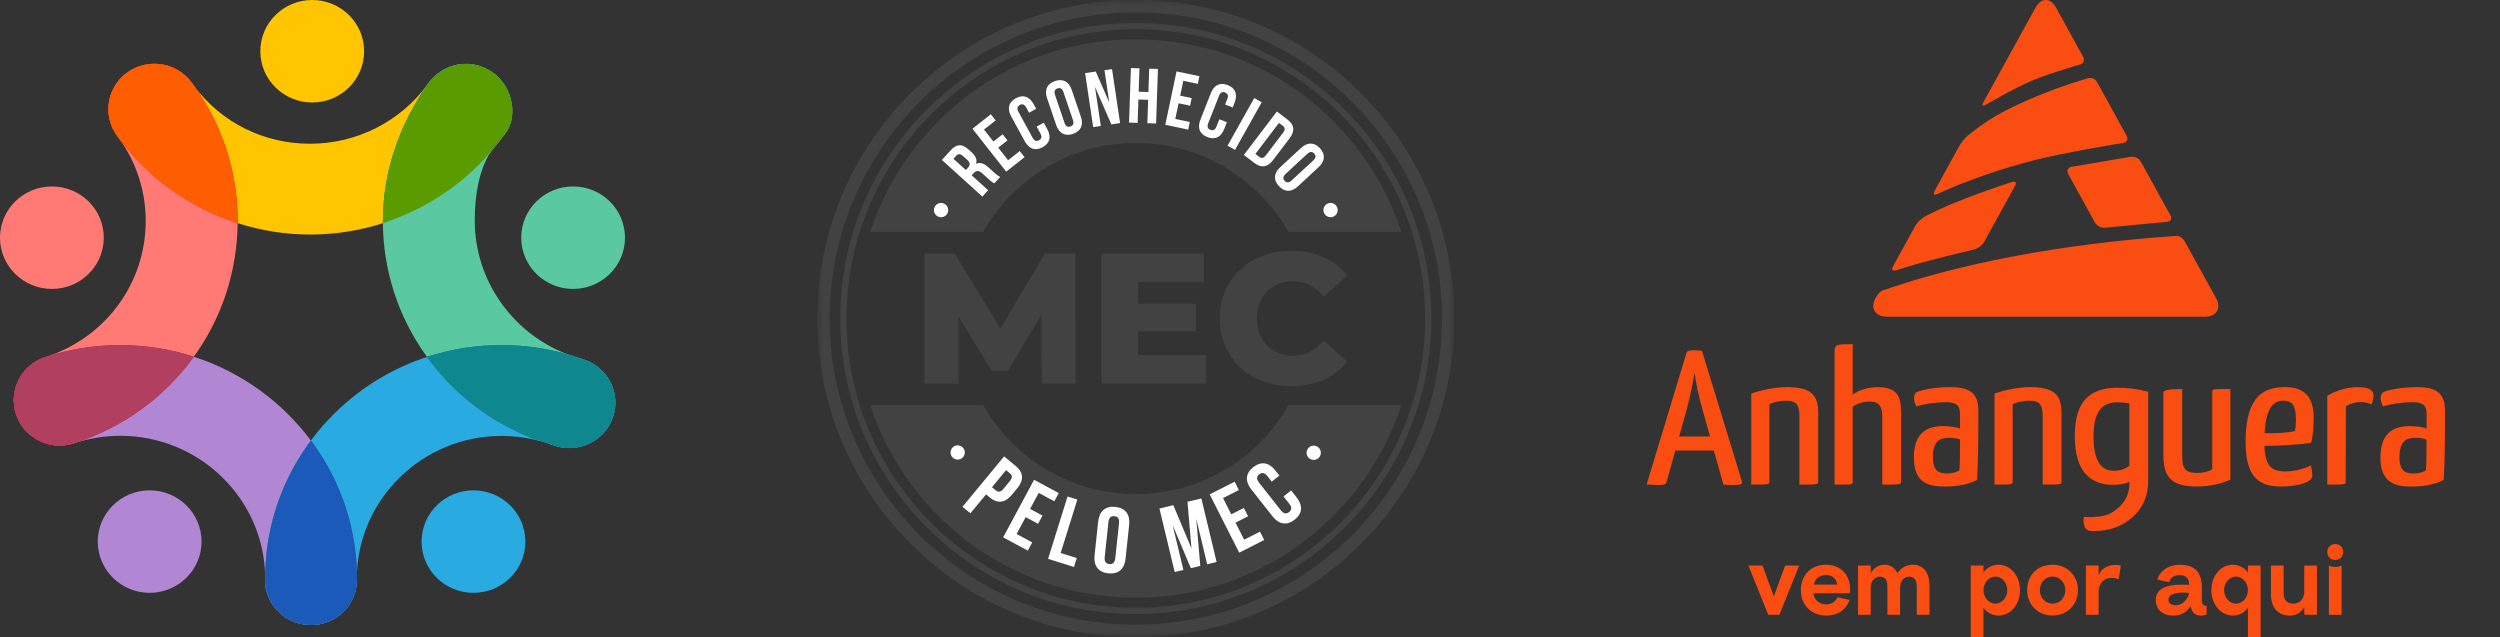 <svg xmlns="http://www.w3.org/2000/svg" width="208" height="53" viewBox="0 0 208 53" fill="none"><rect x="0" y="0" width="208" height="53" fill="#333333" stroke="none"/><path d="M41.709 11.525L41.721 11.508C41.776 11.433 41.827 11.358 41.881 11.285C42.357 10.621 42.586 9.857 42.586 9.102C42.586 9.04 42.586 8.975 42.581 8.913C42.581 8.885 42.577 8.859 42.574 8.835C42.574 8.803 42.57 8.772 42.567 8.742C42.567 8.709 42.561 8.678 42.556 8.645C42.545 8.567 42.533 8.487 42.519 8.41C42.512 8.37 42.503 8.334 42.494 8.294C42.487 8.255 42.477 8.219 42.466 8.181C42.454 8.125 42.438 8.071 42.422 8.017C42.408 7.97 42.392 7.927 42.375 7.88C42.375 7.88 42.371 7.874 42.371 7.871C42.359 7.833 42.345 7.794 42.329 7.756C42.301 7.68 42.267 7.603 42.232 7.53C42.114 7.269 41.961 7.02 41.779 6.791C41.753 6.758 41.726 6.726 41.7 6.693C41.677 6.662 41.651 6.632 41.624 6.605C41.593 6.572 41.562 6.54 41.533 6.507C41.506 6.478 41.478 6.45 41.452 6.425C41.443 6.417 41.434 6.41 41.425 6.401C41.369 6.344 41.311 6.293 41.251 6.245C41.207 6.205 41.163 6.168 41.115 6.133C41.115 6.133 41.114 6.133 41.112 6.133C41.066 6.097 41.02 6.064 40.971 6.029C40.888 5.97 40.801 5.916 40.715 5.864C40.639 5.818 40.562 5.777 40.484 5.738C40.458 5.726 40.432 5.712 40.407 5.7C40.382 5.688 40.354 5.674 40.329 5.664C40.303 5.651 40.277 5.641 40.25 5.629C40.188 5.603 40.129 5.58 40.067 5.559C40.049 5.551 40.03 5.545 40.012 5.54C39.963 5.523 39.915 5.507 39.864 5.493C39.831 5.481 39.797 5.472 39.764 5.464C39.62 5.424 39.473 5.396 39.327 5.373C39.294 5.368 39.262 5.364 39.228 5.361C39.181 5.354 39.137 5.349 39.091 5.345C39.061 5.345 39.029 5.34 39.001 5.34C38.969 5.337 38.938 5.335 38.91 5.335C38.862 5.335 38.815 5.331 38.765 5.331C38.693 5.331 38.617 5.331 38.545 5.338H38.536C38.473 5.342 38.411 5.347 38.348 5.354L38.305 5.359C38.235 5.368 38.164 5.378 38.096 5.391C38.031 5.401 37.965 5.415 37.902 5.431C37.831 5.446 37.761 5.465 37.692 5.484C37.685 5.484 37.676 5.49 37.669 5.491C37.62 5.505 37.574 5.521 37.527 5.538C37.488 5.551 37.449 5.564 37.412 5.578C37.303 5.62 37.194 5.665 37.088 5.718C37.056 5.731 37.025 5.747 36.996 5.763C36.804 5.862 36.62 5.977 36.445 6.109C36.398 6.144 36.352 6.18 36.306 6.218C36.288 6.231 36.274 6.245 36.258 6.258C36.211 6.298 36.165 6.34 36.119 6.382C36.107 6.394 36.095 6.406 36.082 6.42C36.045 6.455 36.01 6.49 35.975 6.528C35.957 6.545 35.94 6.565 35.924 6.584C35.88 6.631 35.839 6.678 35.797 6.73C35.79 6.739 35.781 6.747 35.774 6.758C35.737 6.803 35.703 6.848 35.67 6.895C35.66 6.907 35.651 6.919 35.642 6.932C35.617 6.966 35.593 6.998 35.57 7.031C33.308 10.12 29.668 11.959 25.811 11.959C21.953 11.959 18.459 10.219 16.162 7.184C16.083 7.074 16.006 6.966 15.925 6.862C15.886 6.81 15.847 6.759 15.805 6.711C15.798 6.699 15.789 6.688 15.778 6.678C15.778 6.674 15.773 6.671 15.77 6.667C15.727 6.617 15.685 6.568 15.639 6.521C15.639 6.521 15.632 6.509 15.625 6.504C15.572 6.448 15.519 6.396 15.463 6.344C15.407 6.292 15.35 6.243 15.292 6.194C15.176 6.098 15.056 6.01 14.931 5.93C14.868 5.89 14.804 5.853 14.739 5.815C14.676 5.778 14.609 5.745 14.543 5.712C14.478 5.681 14.41 5.65 14.343 5.622C14.286 5.599 14.232 5.577 14.175 5.557C14.161 5.552 14.145 5.547 14.131 5.542C14.064 5.517 13.996 5.495 13.927 5.477C13.858 5.457 13.786 5.437 13.716 5.422C13.65 5.406 13.582 5.392 13.517 5.38L13.49 5.375C13.435 5.366 13.384 5.359 13.33 5.352C13.323 5.352 13.314 5.352 13.305 5.349C13.28 5.345 13.256 5.344 13.233 5.342C13.178 5.335 13.127 5.331 13.074 5.328C13.069 5.328 13.062 5.328 13.055 5.328C12.985 5.323 12.914 5.321 12.844 5.321C12.058 5.321 11.263 5.559 10.582 6.053C10.298 6.258 10.051 6.497 9.849 6.756C9.773 6.846 9.704 6.94 9.643 7.036C9.208 7.695 8.996 8.471 9.028 9.245C9.028 9.294 9.032 9.341 9.037 9.391C9.04 9.436 9.044 9.48 9.049 9.525C9.054 9.569 9.06 9.612 9.067 9.657C9.076 9.715 9.086 9.769 9.097 9.826C9.116 9.922 9.139 10.017 9.165 10.113C9.178 10.162 9.194 10.209 9.209 10.256C9.224 10.303 9.241 10.35 9.259 10.397C9.312 10.537 9.372 10.675 9.442 10.81C9.465 10.856 9.49 10.899 9.514 10.944C9.59 11.078 9.676 11.209 9.77 11.334C9.777 11.346 9.785 11.357 9.794 11.369C9.844 11.431 9.888 11.494 9.93 11.552C9.935 11.559 9.941 11.567 9.946 11.574C9.956 11.588 9.967 11.602 9.977 11.614C10.085 11.758 10.194 11.901 10.305 12.042C10.751 12.607 11.226 13.141 11.73 13.648C11.811 13.729 11.894 13.811 11.975 13.891C12.553 14.456 13.166 14.98 13.807 15.467C13.959 15.582 14.112 15.695 14.265 15.804C14.293 15.825 14.322 15.844 14.35 15.865C14.448 15.935 14.547 16.005 14.649 16.071C14.836 16.199 15.023 16.321 15.215 16.443C15.278 16.481 15.338 16.519 15.401 16.556C15.474 16.603 15.548 16.646 15.62 16.69C15.727 16.754 15.835 16.819 15.944 16.879C16.064 16.947 16.185 17.015 16.307 17.081C16.407 17.137 16.509 17.191 16.613 17.245C16.957 17.426 17.306 17.594 17.658 17.753C17.878 17.852 18.104 17.947 18.329 18.041C18.454 18.092 18.579 18.14 18.704 18.189C18.817 18.234 18.93 18.274 19.044 18.316C19.166 18.361 19.287 18.403 19.409 18.445C19.529 18.487 19.648 18.527 19.77 18.565C21.704 19.184 23.744 19.513 25.816 19.513C27.887 19.513 29.931 19.188 31.863 18.567C32.078 18.499 32.293 18.426 32.506 18.349C32.635 18.302 32.762 18.257 32.889 18.208C32.968 18.179 33.047 18.147 33.125 18.116C33.174 18.097 33.223 18.078 33.273 18.057C33.44 17.991 33.605 17.92 33.771 17.848C33.875 17.801 33.977 17.758 34.081 17.709C34.183 17.662 34.285 17.615 34.389 17.565C34.492 17.516 34.594 17.467 34.696 17.415C34.796 17.365 34.897 17.314 34.999 17.26C35.191 17.161 35.381 17.058 35.57 16.952C35.703 16.878 35.834 16.801 35.966 16.723C36.105 16.641 36.243 16.556 36.378 16.472C36.419 16.446 36.458 16.42 36.498 16.398C36.583 16.342 36.669 16.288 36.752 16.231C37.224 15.919 37.685 15.587 38.131 15.234C38.219 15.164 38.309 15.093 38.395 15.022C38.746 14.735 39.089 14.435 39.419 14.122C39.502 14.046 39.584 13.966 39.665 13.886C39.988 13.571 40.3 13.246 40.599 12.91C40.639 12.865 40.678 12.821 40.719 12.774C40.759 12.729 40.798 12.684 40.839 12.637L41.716 11.539L41.709 11.525Z" fill="#FFC500"></path><path d="M4.968 37.071C3.354 37.071 1.855 36.055 1.332 34.456C0.682 32.473 1.784 30.344 3.793 29.702C8.774 28.111 12.123 23.564 12.123 18.389C12.123 15.916 11.364 13.547 9.926 11.539C9.886 11.482 9.84 11.419 9.792 11.357C8.521 9.694 8.855 7.326 10.539 6.069C12.223 4.813 14.621 5.143 15.895 6.806C15.986 6.926 16.076 7.048 16.166 7.173C18.526 10.471 19.77 14.347 19.77 18.389C19.77 26.851 14.295 34.284 6.148 36.886C5.757 37.011 5.36 37.071 4.971 37.071H4.968Z" fill="#FF7A75"></path><path d="M44.785 36.65C44.785 36.65 44.779 36.65 44.778 36.646C44.772 36.646 44.765 36.643 44.76 36.641C44.74 36.634 44.719 36.627 44.702 36.62C44.679 36.611 44.654 36.603 44.633 36.594C44.608 36.585 44.586 36.577 44.563 36.568C44.335 36.483 44.11 36.392 43.886 36.3C43.751 36.242 43.617 36.187 43.484 36.126C43.356 36.069 43.227 36.011 43.1 35.95C43.081 35.943 43.063 35.935 43.048 35.924C42.94 35.876 42.834 35.825 42.727 35.771C42.642 35.729 42.558 35.689 42.477 35.646C42.325 35.569 42.176 35.489 42.028 35.409C41.834 35.305 41.645 35.197 41.457 35.086C41.349 35.023 41.244 34.959 41.136 34.895C40.802 34.691 40.472 34.474 40.152 34.247C40.056 34.181 39.961 34.114 39.868 34.047C39.345 33.666 38.841 33.259 38.357 32.828C38.265 32.748 38.173 32.664 38.085 32.583C37.992 32.498 37.899 32.409 37.809 32.322C37.58 32.103 37.356 31.875 37.136 31.64C37.078 31.581 37.025 31.522 36.968 31.461C36.96 31.452 36.951 31.442 36.944 31.433C36.859 31.341 36.773 31.243 36.688 31.149C36.429 30.854 36.178 30.551 35.934 30.236C35.887 30.177 35.843 30.118 35.797 30.057C35.705 29.937 35.614 29.815 35.526 29.694C35.49 29.647 35.459 29.6 35.424 29.551C33.119 26.316 31.888 22.515 31.856 18.551C31.856 18.495 31.856 18.441 31.856 18.386C31.856 18.069 31.865 17.753 31.881 17.438C31.89 17.279 31.899 17.123 31.911 16.968C31.923 16.811 31.937 16.655 31.953 16.5C31.966 16.377 31.98 16.251 31.995 16.128C32.103 15.26 32.27 14.406 32.494 13.566C32.519 13.475 32.543 13.385 32.568 13.296C32.593 13.207 32.619 13.117 32.646 13.028C32.725 12.76 32.811 12.494 32.901 12.23C32.933 12.143 32.963 12.052 32.994 11.965C33.144 11.546 33.31 11.134 33.488 10.725C33.533 10.621 33.579 10.517 33.629 10.41C33.671 10.32 33.711 10.229 33.754 10.141C33.898 9.835 34.051 9.532 34.212 9.233C34.261 9.144 34.307 9.052 34.358 8.963C34.504 8.695 34.659 8.431 34.818 8.167C34.867 8.085 34.916 8.003 34.967 7.923C35.135 7.655 35.307 7.391 35.487 7.128C35.513 7.09 35.54 7.053 35.566 7.015C35.631 6.923 35.702 6.834 35.774 6.751C35.846 6.664 35.922 6.58 36 6.502C36.026 6.474 36.052 6.448 36.079 6.425C36.114 6.389 36.149 6.356 36.188 6.323C36.248 6.269 36.308 6.218 36.37 6.168C36.396 6.147 36.421 6.126 36.445 6.109C36.47 6.088 36.496 6.071 36.521 6.051C36.544 6.032 36.569 6.015 36.592 5.999C36.623 5.977 36.653 5.956 36.685 5.937C36.713 5.917 36.741 5.9 36.769 5.883C36.803 5.86 36.836 5.839 36.872 5.82C36.88 5.815 36.887 5.81 36.896 5.806C36.954 5.771 37.014 5.742 37.074 5.712C37.078 5.712 37.081 5.709 37.085 5.707C37.113 5.693 37.141 5.679 37.167 5.667C37.231 5.636 37.294 5.608 37.359 5.585C37.412 5.563 37.465 5.542 37.52 5.523C37.567 5.505 37.613 5.49 37.663 5.476C37.886 5.408 38.115 5.359 38.348 5.333C38.439 5.323 38.533 5.316 38.624 5.312C38.728 5.307 38.832 5.307 38.938 5.312C38.996 5.316 39.052 5.319 39.111 5.324C39.169 5.33 39.225 5.336 39.283 5.345C39.398 5.361 39.51 5.382 39.625 5.408C39.919 5.474 40.205 5.58 40.481 5.721C40.559 5.759 40.636 5.801 40.712 5.846C40.798 5.898 40.884 5.952 40.967 6.011C41.017 6.046 41.062 6.079 41.108 6.116C41.156 6.152 41.202 6.189 41.247 6.229C41.307 6.281 41.364 6.333 41.422 6.389C41.434 6.401 41.446 6.413 41.457 6.425C41.508 6.476 41.556 6.526 41.603 6.58C41.66 6.643 41.712 6.707 41.764 6.772C41.816 6.836 41.864 6.904 41.911 6.972C41.959 7.039 42.003 7.111 42.047 7.182C42.089 7.252 42.13 7.326 42.169 7.399C42.207 7.473 42.243 7.549 42.276 7.624C42.311 7.7 42.341 7.777 42.371 7.855C42.371 7.859 42.373 7.862 42.375 7.864C42.396 7.92 42.415 7.975 42.433 8.031C42.489 8.2 42.532 8.37 42.563 8.542C42.595 8.716 42.616 8.89 42.625 9.064C42.636 9.276 42.625 9.49 42.599 9.699C42.586 9.8 42.567 9.902 42.544 10.003C42.532 10.054 42.519 10.102 42.505 10.153C42.479 10.252 42.445 10.348 42.408 10.445C42.391 10.494 42.37 10.539 42.348 10.588C42.292 10.713 42.227 10.836 42.153 10.955C42.137 10.981 42.121 11.007 42.103 11.03C41.994 11.193 41.867 11.348 41.719 11.494C41.663 11.55 41.61 11.605 41.559 11.661C41.505 11.718 41.455 11.774 41.404 11.833C41.355 11.889 41.309 11.943 41.263 12C41.217 12.059 41.173 12.115 41.129 12.174C41.077 12.242 41.027 12.315 40.978 12.386C40.944 12.433 40.913 12.48 40.883 12.529C40.863 12.557 40.846 12.586 40.828 12.613C39.791 14.27 39.5 16.377 39.5 18.377C39.5 23.24 42.56 27.669 47.131 29.445C47.159 29.455 47.186 29.468 47.212 29.478C47.237 29.485 47.26 29.494 47.281 29.502C47.63 29.634 47.991 29.751 48.355 29.847C48.472 29.878 48.584 29.913 48.697 29.954C48.704 29.954 48.711 29.958 48.718 29.962C48.741 29.968 48.762 29.977 48.783 29.988C48.792 29.991 48.803 29.994 48.812 29.998C48.87 30.021 48.924 30.047 48.981 30.071C49.033 30.095 49.083 30.12 49.134 30.144C49.141 30.148 49.148 30.151 49.155 30.156C49.16 30.156 49.166 30.16 49.171 30.165C49.181 30.169 49.19 30.174 49.201 30.179C49.222 30.191 49.245 30.203 49.266 30.215C49.31 30.24 49.351 30.266 49.393 30.29C49.435 30.316 49.476 30.342 49.516 30.369C49.516 30.369 49.522 30.372 49.523 30.374C49.641 30.45 49.754 30.535 49.86 30.628C49.86 30.628 49.861 30.629 49.863 30.631C49.9 30.663 49.934 30.695 49.971 30.725C50.02 30.77 50.066 30.816 50.112 30.863C50.131 30.882 50.149 30.902 50.166 30.922C50.21 30.969 50.252 31.016 50.295 31.064C50.318 31.09 50.341 31.118 50.362 31.146C50.369 31.155 50.376 31.165 50.383 31.176C50.407 31.207 50.434 31.235 50.457 31.266C50.492 31.313 50.524 31.36 50.556 31.407C50.621 31.501 50.681 31.598 50.735 31.701C50.792 31.802 50.841 31.903 50.885 32.009C50.908 32.061 50.929 32.113 50.948 32.167C51.01 32.325 51.058 32.487 51.098 32.654C51.112 32.715 51.124 32.774 51.135 32.835C51.142 32.873 51.149 32.91 51.154 32.948C51.158 32.972 51.161 32.998 51.165 33.023C51.26 33.762 51.135 34.536 50.758 35.246C50.721 35.314 50.684 35.382 50.644 35.446C50.614 35.496 50.582 35.545 50.55 35.592C50.511 35.649 50.474 35.702 50.434 35.755C50.393 35.809 50.353 35.86 50.311 35.91C50.254 35.978 50.196 36.042 50.135 36.105C50.105 36.136 50.073 36.168 50.043 36.196C50.011 36.227 49.981 36.256 49.948 36.284C49.891 36.335 49.835 36.383 49.775 36.43C49.733 36.463 49.691 36.495 49.647 36.528C49.578 36.58 49.506 36.627 49.433 36.672C49.363 36.719 49.287 36.761 49.213 36.803C49.16 36.83 49.109 36.858 49.055 36.881C48.993 36.912 48.931 36.94 48.866 36.966C48.812 36.989 48.759 37.011 48.702 37.029C48.57 37.077 48.436 37.117 48.301 37.152C48.244 37.166 48.19 37.178 48.133 37.191C48.008 37.215 47.881 37.234 47.753 37.248C47.688 37.255 47.624 37.258 47.559 37.262C47.496 37.265 47.431 37.267 47.365 37.267C47.304 37.267 47.244 37.267 47.182 37.262C47.159 37.262 47.138 37.262 47.117 37.258C47.055 37.255 46.997 37.25 46.935 37.243C46.865 37.234 46.793 37.225 46.722 37.211C46.652 37.201 46.58 37.185 46.509 37.168C46.453 37.154 46.398 37.14 46.342 37.124C46.342 37.124 46.338 37.124 46.335 37.124C46.224 37.093 46.113 37.058 46.002 37.017C45.642 36.881 45.28 36.766 44.924 36.672C44.917 36.672 44.91 36.669 44.903 36.667L44.779 36.636L44.785 36.65Z" fill="#5AC9A1"></path><path d="M29.542 49.323C29.579 49.208 29.607 49.09 29.628 48.97C29.604 49.09 29.575 49.208 29.542 49.323ZM44.908 36.681C44.908 36.681 44.922 36.684 44.929 36.686C45.283 36.78 45.646 36.895 46.007 37.031C46.118 37.072 46.229 37.107 46.34 37.138C46.344 37.138 46.347 37.138 46.347 37.138C46.404 37.154 46.458 37.168 46.515 37.182C46.573 37.196 46.629 37.206 46.687 37.217C46.745 37.227 46.802 37.236 46.86 37.243C46.916 37.251 46.973 37.257 47.029 37.262C47.094 37.269 47.159 37.274 47.224 37.274C47.316 37.279 47.41 37.279 47.501 37.274C47.542 37.274 47.58 37.271 47.623 37.269C47.663 37.265 47.702 37.262 47.742 37.258C47.783 37.255 47.822 37.25 47.86 37.245C48.04 37.22 48.216 37.185 48.391 37.138C48.431 37.126 48.468 37.116 48.509 37.104C48.549 37.09 48.59 37.078 48.63 37.062C48.718 37.031 48.806 36.999 48.893 36.963H48.895C49.025 36.905 49.152 36.843 49.273 36.773C49.316 36.751 49.354 36.726 49.395 36.702C49.446 36.67 49.495 36.637 49.544 36.606L49.675 36.514C49.728 36.474 49.777 36.436 49.828 36.394C49.874 36.356 49.918 36.317 49.962 36.277C49.98 36.26 49.997 36.244 50.015 36.227C50.032 36.211 50.05 36.194 50.068 36.176C50.11 36.135 50.151 36.093 50.191 36.05C50.223 36.017 50.253 35.985 50.279 35.95C50.306 35.921 50.332 35.889 50.355 35.86C50.39 35.816 50.423 35.775 50.455 35.73C50.489 35.684 50.52 35.639 50.552 35.59C50.633 35.472 50.707 35.349 50.772 35.218C50.802 35.159 50.832 35.1 50.857 35.039C50.889 34.974 50.915 34.91 50.94 34.844C50.961 34.788 50.982 34.734 51 34.677C51.072 34.456 51.125 34.234 51.156 34.007C51.186 33.79 51.197 33.573 51.188 33.359C51.188 33.338 51.188 33.317 51.188 33.296C51.183 33.204 51.174 33.112 51.162 33.023C51.158 32.995 51.153 32.965 51.149 32.939C51.142 32.889 51.133 32.842 51.125 32.793C51.121 32.774 51.116 32.753 51.112 32.734C51.103 32.696 51.096 32.661 51.086 32.623C51.052 32.48 51.01 32.341 50.959 32.204C50.945 32.167 50.931 32.134 50.917 32.099C50.85 31.925 50.765 31.76 50.67 31.598C50.654 31.569 50.637 31.539 50.617 31.513C50.542 31.39 50.457 31.271 50.365 31.157C50.337 31.12 50.307 31.087 50.279 31.052C50.267 31.037 50.254 31.023 50.242 31.009C50.2 30.962 50.159 30.918 50.115 30.873C50.069 30.826 50.024 30.781 49.974 30.736C49.937 30.704 49.904 30.673 49.867 30.642C49.867 30.642 49.866 30.64 49.863 30.638C49.758 30.548 49.645 30.461 49.527 30.384C49.527 30.384 49.522 30.381 49.52 30.379C49.479 30.351 49.439 30.325 49.397 30.301C49.354 30.275 49.314 30.248 49.27 30.226C49.24 30.209 49.208 30.191 49.176 30.175C49.171 30.17 49.166 30.169 49.16 30.167C49.153 30.162 49.146 30.158 49.139 30.155C49.088 30.128 49.039 30.104 48.986 30.082C48.933 30.057 48.88 30.033 48.826 30.014C48.813 30.009 48.801 30.003 48.789 29.998C48.768 29.988 48.746 29.979 48.724 29.972C48.717 29.968 48.709 29.967 48.703 29.965C48.599 29.925 48.496 29.889 48.391 29.852C48.382 29.849 48.373 29.845 48.364 29.843C48.304 29.822 48.248 29.802 48.188 29.782C47.964 29.704 47.739 29.631 47.517 29.565C47.388 29.527 47.261 29.49 47.133 29.455C47.129 29.455 47.124 29.455 47.121 29.452C47.054 29.431 46.983 29.412 46.916 29.395C45.239 28.942 43.497 28.711 41.735 28.711C41.587 28.711 41.44 28.711 41.291 28.716C41.223 28.716 41.151 28.72 41.08 28.721C41.064 28.721 41.047 28.721 41.031 28.721C40.959 28.725 40.886 28.728 40.816 28.732H40.788C40.754 28.732 40.721 28.735 40.685 28.739H40.673C40.539 28.746 40.405 28.753 40.272 28.763C40.148 28.772 40.025 28.782 39.902 28.794C39.849 28.798 39.798 28.803 39.743 28.808C39.616 28.82 39.488 28.834 39.361 28.85C39.188 28.871 39.019 28.893 38.848 28.918C38.762 28.93 38.676 28.942 38.589 28.956C38.498 28.972 38.406 28.988 38.316 29.003C38.2 29.024 38.086 29.045 37.971 29.066C37.867 29.085 37.763 29.106 37.657 29.128C37.627 29.134 37.597 29.139 37.568 29.148C37.476 29.167 37.383 29.188 37.291 29.208C37.272 29.212 37.252 29.217 37.233 29.222C37.15 29.24 37.066 29.261 36.984 29.281C36.914 29.299 36.842 29.316 36.773 29.335C36.579 29.384 36.387 29.436 36.197 29.492C36.116 29.515 36.033 29.539 35.954 29.563C35.811 29.607 35.669 29.65 35.526 29.697C32.669 30.631 30.049 32.214 27.854 34.369C27.125 35.084 26.459 35.848 25.862 36.651C25.857 36.658 25.851 36.667 25.846 36.674C25.776 36.768 25.705 36.864 25.636 36.961C25.473 37.189 25.314 37.42 25.164 37.655C25.119 37.721 25.076 37.791 25.032 37.858C25.016 37.881 25.002 37.902 24.99 37.923C24.925 38.026 24.861 38.128 24.798 38.234C24.602 38.558 24.414 38.89 24.239 39.224C24.197 39.302 24.157 39.382 24.116 39.461C24.109 39.474 24.102 39.49 24.095 39.504C24.06 39.572 24.026 39.641 23.993 39.711C23.773 40.158 23.57 40.615 23.389 41.078C23.334 41.214 23.283 41.351 23.232 41.49C23.175 41.636 23.124 41.784 23.073 41.934C23.022 42.084 22.975 42.233 22.927 42.381C22.892 42.492 22.858 42.605 22.825 42.717C22.596 43.506 22.413 44.312 22.284 45.131C22.281 45.143 22.279 45.155 22.277 45.169C22.256 45.315 22.235 45.465 22.215 45.611C22.175 45.928 22.141 46.242 22.115 46.559C22.104 46.679 22.096 46.797 22.089 46.917C22.066 47.276 22.053 47.636 22.05 47.999C22.05 48.019 22.05 48.036 22.05 48.053V48.062C22.05 48.062 22.05 48.079 22.05 48.088V48.222C22.05 48.243 22.05 48.264 22.05 48.285V48.321C22.05 48.332 22.05 48.34 22.05 48.351C22.05 48.361 22.05 48.37 22.05 48.38C22.05 48.391 22.05 48.399 22.05 48.41C22.05 48.413 22.05 48.419 22.05 48.419V48.424C22.05 48.427 22.05 48.432 22.05 48.436C22.05 48.474 22.053 48.507 22.057 48.542C22.057 48.561 22.06 48.58 22.064 48.599C22.064 48.61 22.064 48.62 22.064 48.631C22.064 48.646 22.067 48.66 22.069 48.674V48.678C22.075 48.737 22.081 48.792 22.094 48.85C22.103 48.907 22.115 48.963 22.126 49.019C22.129 49.032 22.133 49.048 22.136 49.062V49.057C22.152 49.125 22.17 49.196 22.189 49.262C22.21 49.33 22.231 49.398 22.254 49.464C22.393 49.862 22.598 50.229 22.858 50.554C22.916 50.626 22.975 50.695 23.036 50.761C23.079 50.809 23.119 50.85 23.163 50.894C23.207 50.937 23.25 50.977 23.295 51.019C23.341 51.059 23.387 51.099 23.434 51.137C23.519 51.205 23.609 51.273 23.699 51.334C23.713 51.343 23.725 51.351 23.737 51.358C23.783 51.389 23.826 51.417 23.873 51.443C23.938 51.483 24.002 51.52 24.067 51.555C24.107 51.576 24.148 51.596 24.19 51.616C24.405 51.722 24.634 51.805 24.87 51.868C24.909 51.878 24.944 51.889 24.985 51.897C25.029 51.908 25.071 51.918 25.115 51.925C25.161 51.936 25.205 51.943 25.252 51.951C25.273 51.955 25.293 51.956 25.312 51.96C25.346 51.965 25.377 51.969 25.413 51.972C25.451 51.977 25.487 51.981 25.525 51.984C25.575 51.99 25.622 51.993 25.672 51.995C25.735 51.998 25.8 52 25.865 52C25.931 52 25.997 52 26.063 51.995C26.188 51.99 26.309 51.977 26.429 51.958C26.478 51.951 26.526 51.943 26.575 51.934C26.649 51.92 26.723 51.904 26.797 51.885C26.855 51.871 26.91 51.856 26.968 51.838C27.026 51.821 27.084 51.802 27.141 51.783C27.199 51.762 27.255 51.741 27.312 51.718C27.359 51.699 27.405 51.68 27.453 51.657C27.463 51.652 27.476 51.647 27.488 51.642C27.539 51.619 27.588 51.593 27.637 51.569C27.692 51.541 27.743 51.513 27.796 51.483C27.847 51.454 27.896 51.422 27.948 51.391C27.993 51.363 28.037 51.332 28.081 51.303C28.09 51.295 28.099 51.289 28.11 51.283C28.152 51.252 28.194 51.221 28.236 51.189C28.282 51.153 28.328 51.116 28.372 51.078C28.418 51.038 28.46 51.002 28.504 50.96C28.548 50.92 28.589 50.88 28.629 50.836C28.672 50.793 28.71 50.751 28.749 50.706C28.788 50.662 28.823 50.621 28.858 50.575C28.902 50.52 28.945 50.466 28.987 50.408C29.049 50.322 29.108 50.229 29.167 50.137C29.167 50.134 29.167 50.132 29.167 50.132C29.197 50.081 29.225 50.031 29.251 49.979C29.279 49.927 29.306 49.874 29.329 49.821C29.355 49.767 29.38 49.713 29.401 49.657C29.448 49.547 29.489 49.434 29.522 49.319C29.577 49.151 29.616 48.977 29.644 48.8C29.64 48.826 29.637 48.852 29.633 48.876C29.644 48.822 29.651 48.768 29.656 48.712C29.662 48.678 29.665 48.645 29.669 48.61V48.605C29.676 48.542 29.679 48.481 29.683 48.417C29.686 48.354 29.688 48.288 29.688 48.224C29.688 48.201 29.688 48.178 29.688 48.158C29.688 48.135 29.688 48.112 29.688 48.092V48.074C29.732 41.562 35.131 36.267 41.728 36.267C42.757 36.267 43.774 36.394 44.748 36.644C44.753 36.644 44.76 36.648 44.765 36.65" fill="#29ABE2"></path><path d="M29.7 48.071V48.222C29.7 48.286 29.7 48.352 29.695 48.415C29.692 48.479 29.688 48.54 29.681 48.603V48.608C29.674 48.671 29.667 48.733 29.656 48.798C29.628 48.975 29.589 49.149 29.535 49.318C29.501 49.433 29.461 49.546 29.413 49.655C29.39 49.711 29.366 49.765 29.341 49.819C29.316 49.873 29.29 49.925 29.263 49.977C29.235 50.029 29.207 50.08 29.179 50.13C29.179 50.13 29.175 50.13 29.179 50.135C29.121 50.227 29.063 50.32 28.999 50.407C28.957 50.464 28.915 50.518 28.871 50.574C28.835 50.619 28.8 50.661 28.761 50.704C28.723 50.749 28.684 50.791 28.642 50.835C28.601 50.878 28.561 50.918 28.517 50.958C28.473 51 28.43 51.036 28.384 51.076C28.34 51.115 28.295 51.151 28.249 51.188C28.206 51.221 28.164 51.25 28.122 51.282C28.111 51.287 28.103 51.294 28.094 51.301C28.05 51.332 28.006 51.363 27.96 51.389C27.909 51.422 27.86 51.452 27.808 51.482C27.756 51.513 27.704 51.541 27.65 51.567C27.601 51.593 27.551 51.619 27.5 51.64C27.488 51.645 27.475 51.65 27.465 51.656C27.417 51.678 27.372 51.697 27.324 51.717C27.268 51.741 27.211 51.762 27.153 51.781C27.097 51.8 27.039 51.819 26.98 51.837C26.922 51.854 26.868 51.87 26.81 51.883C26.736 51.903 26.662 51.918 26.588 51.932C26.538 51.941 26.491 51.95 26.441 51.956C26.322 51.976 26.2 51.988 26.075 51.993C26.01 51.996 25.943 51.998 25.878 51.998C25.812 51.998 25.747 51.998 25.684 51.993C25.635 51.993 25.587 51.988 25.538 51.983C25.499 51.979 25.464 51.976 25.425 51.97C25.39 51.967 25.358 51.964 25.325 51.958C25.305 51.955 25.286 51.953 25.265 51.95C25.217 51.941 25.173 51.934 25.127 51.923C25.083 51.916 25.041 51.906 24.997 51.896C24.956 51.887 24.921 51.877 24.882 51.866C24.646 51.803 24.419 51.72 24.202 51.614C24.16 51.595 24.12 51.574 24.079 51.553C24.014 51.518 23.949 51.482 23.885 51.442C23.838 51.414 23.796 51.386 23.75 51.356C23.737 51.349 23.725 51.341 23.711 51.332C23.621 51.271 23.531 51.203 23.447 51.136C23.399 51.097 23.353 51.057 23.308 51.017C23.262 50.975 23.22 50.935 23.175 50.892C23.131 50.849 23.091 50.807 23.049 50.76C22.557 50.224 22.217 49.549 22.101 48.801C22.097 48.791 22.097 48.779 22.096 48.768C22.088 48.719 22.081 48.674 22.076 48.626C22.076 48.615 22.073 48.605 22.076 48.594C22.069 48.533 22.066 48.474 22.062 48.413C22.062 48.401 22.062 48.389 22.062 48.375C22.062 48.323 22.059 48.272 22.059 48.218V48.05C22.059 48.032 22.059 48.013 22.059 47.996V47.989C21.981 41.518 16.599 36.26 10.018 36.26C8.704 36.26 7.416 36.465 6.189 36.87C6.097 36.902 6.002 36.93 5.91 36.95C5.886 36.956 5.863 36.963 5.84 36.968C5.834 36.968 5.829 36.968 5.824 36.971C5.794 36.978 5.762 36.985 5.734 36.99C5.683 37.001 5.634 37.011 5.581 37.018C5.48 37.036 5.38 37.048 5.276 37.055C5.139 37.067 5.001 37.071 4.866 37.065C4.852 37.065 4.837 37.065 4.823 37.065C4.792 37.065 4.76 37.065 4.728 37.06C4.723 37.06 4.718 37.06 4.712 37.06C4.688 37.06 4.663 37.057 4.64 37.055C4.615 37.055 4.591 37.05 4.568 37.048H4.559C4.536 37.044 4.515 37.043 4.496 37.039C4.445 37.032 4.397 37.025 4.348 37.017C4.297 37.008 4.249 36.999 4.2 36.989C4.194 36.989 4.187 36.989 4.182 36.985C4.152 36.98 4.12 36.973 4.092 36.966C4.045 36.956 3.997 36.944 3.95 36.93C3.902 36.916 3.856 36.902 3.809 36.888C3.761 36.872 3.717 36.857 3.67 36.839C3.624 36.824 3.58 36.806 3.534 36.787C3.479 36.764 3.426 36.742 3.374 36.719C3.333 36.702 3.294 36.683 3.256 36.662C3.215 36.643 3.176 36.622 3.138 36.599C3.051 36.554 2.965 36.504 2.884 36.45C2.847 36.425 2.81 36.401 2.773 36.377C2.766 36.371 2.757 36.366 2.748 36.359C2.708 36.331 2.669 36.302 2.63 36.272C2.604 36.253 2.577 36.232 2.553 36.209C2.526 36.189 2.498 36.166 2.475 36.145C2.451 36.126 2.426 36.105 2.405 36.083C2.401 36.079 2.398 36.076 2.394 36.072C2.359 36.041 2.327 36.01 2.294 35.978C2.266 35.95 2.236 35.922 2.211 35.895C2.179 35.863 2.149 35.83 2.123 35.799C2.019 35.686 1.924 35.566 1.834 35.439C1.804 35.397 1.776 35.357 1.751 35.314C1.723 35.272 1.697 35.23 1.674 35.187C1.661 35.168 1.649 35.147 1.638 35.126C1.624 35.102 1.612 35.077 1.598 35.055C1.593 35.044 1.587 35.035 1.582 35.025C1.563 34.99 1.545 34.955 1.529 34.919C1.506 34.872 1.485 34.827 1.466 34.778C1.445 34.731 1.425 34.684 1.406 34.635C1.388 34.587 1.371 34.54 1.353 34.489C1.335 34.439 1.32 34.39 1.305 34.34C1.293 34.301 1.284 34.267 1.274 34.23C1.267 34.204 1.261 34.18 1.256 34.157C1.247 34.126 1.242 34.096 1.235 34.068C1.231 34.06 1.23 34.051 1.23 34.041C1.219 33.99 1.209 33.941 1.202 33.889C1.143 33.541 1.138 33.192 1.179 32.849C1.179 32.844 1.179 32.839 1.179 32.833C1.184 32.79 1.191 32.748 1.198 32.705C1.228 32.515 1.272 32.327 1.332 32.145C1.341 32.115 1.351 32.085 1.362 32.059C1.369 32.04 1.374 32.021 1.383 32.002C1.399 31.955 1.416 31.911 1.436 31.866C1.436 31.863 1.436 31.859 1.439 31.856C1.459 31.811 1.478 31.767 1.499 31.722C1.503 31.713 1.506 31.704 1.512 31.696C1.524 31.668 1.536 31.642 1.55 31.617C1.554 31.609 1.559 31.6 1.564 31.591C1.587 31.546 1.61 31.504 1.633 31.461C1.656 31.417 1.681 31.377 1.705 31.336C1.732 31.292 1.758 31.252 1.785 31.212C1.82 31.157 1.857 31.103 1.899 31.049C1.917 31.023 1.938 30.997 1.957 30.974C1.989 30.934 2.021 30.897 2.052 30.859C2.079 30.826 2.107 30.797 2.132 30.767C2.142 30.755 2.155 30.741 2.167 30.729C2.197 30.696 2.229 30.664 2.258 30.633C2.327 30.565 2.401 30.497 2.475 30.435C2.53 30.386 2.586 30.343 2.644 30.299C2.676 30.275 2.708 30.252 2.738 30.231C2.769 30.207 2.801 30.186 2.833 30.165C2.84 30.16 2.849 30.155 2.857 30.149C2.88 30.134 2.905 30.118 2.926 30.104C2.968 30.076 3.011 30.05 3.055 30.028C3.115 29.993 3.173 29.962 3.234 29.932C3.241 29.928 3.248 29.925 3.256 29.922C3.315 29.892 3.374 29.864 3.433 29.841C3.467 29.824 3.499 29.81 3.532 29.798C3.606 29.767 3.682 29.739 3.759 29.715C3.772 29.711 3.784 29.706 3.796 29.702C4.036 29.624 4.277 29.549 4.519 29.482C4.596 29.457 4.675 29.436 4.755 29.417C4.813 29.4 4.871 29.384 4.931 29.368C5.088 29.325 5.246 29.287 5.403 29.25C5.628 29.195 5.854 29.148 6.081 29.101C6.226 29.071 6.368 29.045 6.513 29.02C6.627 29 6.743 28.98 6.858 28.961C7.247 28.899 7.638 28.848 8.033 28.808C8.412 28.772 8.792 28.744 9.174 28.73C9.455 28.718 9.735 28.713 10.013 28.713H10.018C10.187 28.713 10.353 28.713 10.52 28.72C10.668 28.723 10.818 28.728 10.966 28.737C11.014 28.737 11.057 28.741 11.105 28.744C11.232 28.749 11.357 28.758 11.484 28.768C11.5 28.768 11.514 28.768 11.53 28.768C11.641 28.777 11.753 28.787 11.864 28.798C11.907 28.801 11.947 28.805 11.989 28.81C12.044 28.815 12.095 28.82 12.148 28.827C12.266 28.84 12.384 28.854 12.5 28.867C12.618 28.883 12.736 28.899 12.854 28.918C12.934 28.928 13.013 28.941 13.092 28.953C13.149 28.961 13.205 28.97 13.263 28.98C13.353 28.994 13.443 29.01 13.533 29.027C13.793 29.074 14.056 29.127 14.315 29.186C14.405 29.205 14.496 29.226 14.586 29.248C14.651 29.262 14.713 29.278 14.778 29.295C14.854 29.314 14.931 29.334 15.009 29.355C15.141 29.389 15.271 29.422 15.403 29.461C15.643 29.527 15.881 29.6 16.117 29.678C16.122 29.678 16.126 29.678 16.131 29.681C20.064 30.956 23.461 33.425 25.869 36.655C25.941 36.752 26.015 36.85 26.086 36.95C26.094 36.964 26.103 36.977 26.112 36.989C26.253 37.182 26.387 37.378 26.517 37.577C26.584 37.679 26.653 37.785 26.72 37.892L26.917 38.21C27.113 38.53 27.299 38.859 27.474 39.191C27.528 39.292 27.579 39.393 27.632 39.495C27.641 39.513 27.65 39.53 27.659 39.549C27.706 39.641 27.75 39.734 27.796 39.826C27.812 39.861 27.829 39.894 27.845 39.928C27.889 40.021 27.932 40.114 27.976 40.207C28.185 40.664 28.379 41.134 28.55 41.609C28.594 41.727 28.635 41.847 28.677 41.967C28.761 42.207 28.839 42.449 28.909 42.692C28.946 42.814 28.98 42.938 29.013 43.061C29.049 43.183 29.08 43.306 29.112 43.432C29.144 43.555 29.175 43.679 29.203 43.804C29.263 44.054 29.316 44.305 29.364 44.559C29.411 44.811 29.454 45.065 29.494 45.319C29.494 45.324 29.494 45.329 29.494 45.334C29.549 45.695 29.591 46.058 29.623 46.425C29.626 46.453 29.628 46.483 29.632 46.51C29.642 46.632 29.651 46.754 29.66 46.877V46.884C29.669 47.006 29.676 47.128 29.681 47.251C29.681 47.279 29.681 47.307 29.684 47.333C29.69 47.446 29.693 47.559 29.697 47.671V47.681C29.702 47.812 29.704 47.942 29.704 48.072L29.7 48.071Z" fill="#B186D2"></path><path d="M19.768 18.389C19.768 18.445 19.768 18.497 19.768 18.553C15.895 17.312 12.438 14.9 9.972 11.602C9.962 11.59 9.953 11.576 9.942 11.562C9.937 11.555 9.932 11.546 9.926 11.539C9.884 11.482 9.84 11.419 9.791 11.357C9.715 11.258 9.645 11.157 9.581 11.05C9.556 11.011 9.534 10.972 9.512 10.932C9.461 10.844 9.416 10.753 9.371 10.663C9.349 10.616 9.329 10.57 9.31 10.524C9.213 10.294 9.141 10.056 9.095 9.816C8.818 8.426 9.35 6.94 10.582 6.045C11.623 5.29 12.923 5.131 14.061 5.505C14.138 5.531 14.216 5.561 14.292 5.589C14.447 5.651 14.596 5.723 14.741 5.804C14.804 5.843 14.869 5.879 14.931 5.919C15.056 5.999 15.176 6.088 15.292 6.184C15.35 6.232 15.407 6.281 15.463 6.333C15.519 6.385 15.572 6.438 15.625 6.493C15.632 6.498 15.636 6.504 15.639 6.509C15.685 6.558 15.729 6.605 15.771 6.657C15.785 6.671 15.798 6.686 15.807 6.7C15.838 6.735 15.867 6.77 15.893 6.806C15.903 6.822 15.916 6.836 15.926 6.852C16.007 6.956 16.085 7.064 16.164 7.173C18.525 10.47 19.768 14.345 19.768 18.387V18.389Z" fill="#FF0000"></path><path d="M40.831 12.625C37.377 11.332 35.321 17.45 31.858 18.555C31.858 18.499 31.858 18.445 31.858 18.389C31.858 14.329 33.197 10.492 35.492 7.135C35.519 7.097 35.545 7.06 35.571 7.022C35.596 6.989 35.621 6.958 35.644 6.923C36.126 6.248 36.792 5.778 37.527 5.533C37.574 5.516 37.62 5.5 37.669 5.486C38.466 5.253 39.331 5.276 40.13 5.577C40.173 5.591 40.21 5.606 40.25 5.625C40.278 5.638 40.305 5.648 40.329 5.66C40.382 5.683 40.433 5.709 40.486 5.733C40.564 5.772 40.641 5.813 40.717 5.858C40.803 5.911 40.889 5.965 40.972 6.024C41.022 6.059 41.067 6.092 41.113 6.128C41.161 6.165 41.207 6.201 41.252 6.241C41.781 6.685 42.16 7.252 42.374 7.869C42.374 7.873 42.374 7.876 42.378 7.878C42.764 8.986 42.621 10.256 41.883 11.286C41.828 11.359 41.777 11.433 41.723 11.506L40.833 12.623L40.831 12.625Z" fill="#0E878F"></path><path d="M16.127 29.678C13.744 32.986 10.305 35.55 6.183 36.874C6.091 36.905 5.996 36.933 5.905 36.954C5.875 36.961 5.847 36.968 5.818 36.975C5.788 36.982 5.757 36.989 5.729 36.994C5.678 37.004 5.628 37.015 5.575 37.022C5.475 37.039 5.375 37.051 5.271 37.058C5.17 37.069 5.07 37.072 4.968 37.072C4.946 37.072 4.927 37.072 4.908 37.072C4.89 37.072 4.874 37.072 4.858 37.072C4.807 37.072 4.756 37.069 4.705 37.064C4.656 37.064 4.608 37.057 4.559 37.051H4.554C4.529 37.048 4.508 37.046 4.487 37.043C4.436 37.036 4.388 37.029 4.339 37.02C4.288 37.011 4.24 37.003 4.191 36.992C4.185 36.992 4.178 36.992 4.173 36.989C4.161 36.989 4.15 36.985 4.14 36.983C4.12 36.98 4.101 36.975 4.082 36.97C4.034 36.959 3.986 36.947 3.939 36.933C3.891 36.919 3.845 36.905 3.798 36.891C3.75 36.876 3.706 36.86 3.659 36.843C3.613 36.827 3.569 36.81 3.523 36.791C3.296 36.7 3.077 36.589 2.873 36.455C2.836 36.43 2.799 36.406 2.762 36.382C2.755 36.377 2.746 36.371 2.737 36.364C2.697 36.337 2.658 36.307 2.619 36.277C2.593 36.258 2.567 36.237 2.542 36.215C2.515 36.194 2.487 36.171 2.464 36.15C2.44 36.131 2.415 36.11 2.394 36.088C2.091 35.816 1.828 35.496 1.626 35.131C1.605 35.096 1.587 35.065 1.57 35.03C1.517 34.933 1.471 34.832 1.429 34.727C1.411 34.688 1.395 34.648 1.379 34.606C1.365 34.569 1.351 34.533 1.339 34.494C1.296 34.371 1.263 34.246 1.235 34.122C1.228 34.089 1.219 34.058 1.214 34.023C1.203 33.974 1.194 33.927 1.187 33.879C1.143 33.613 1.131 33.346 1.147 33.084C1.147 33.032 1.154 32.981 1.159 32.929C1.164 32.866 1.173 32.807 1.182 32.746C1.191 32.685 1.201 32.626 1.214 32.565C1.233 32.471 1.256 32.376 1.281 32.282C1.302 32.209 1.325 32.134 1.351 32.063C1.374 31.995 1.4 31.927 1.427 31.861C1.446 31.816 1.466 31.772 1.487 31.727C1.49 31.718 1.494 31.71 1.499 31.701C1.511 31.673 1.524 31.647 1.538 31.623C1.541 31.614 1.547 31.605 1.552 31.597C1.575 31.551 1.598 31.51 1.621 31.466C1.644 31.423 1.668 31.383 1.693 31.341C1.719 31.297 1.746 31.257 1.772 31.217C1.807 31.162 1.844 31.108 1.887 31.054C1.904 31.028 1.925 31.002 1.945 30.979C2.14 30.727 2.373 30.499 2.634 30.302C2.695 30.256 2.759 30.21 2.824 30.167C2.831 30.162 2.84 30.156 2.848 30.151C2.912 30.108 2.979 30.068 3.046 30.029C3.167 29.96 3.294 29.895 3.424 29.84C3.458 29.824 3.49 29.81 3.523 29.798C3.597 29.767 3.673 29.739 3.75 29.715C3.763 29.711 3.775 29.706 3.787 29.702C5.787 29.045 7.878 28.713 10.006 28.713C12.134 28.713 14.195 29.05 16.122 29.676L16.127 29.678Z" fill="#FF0000"></path><path d="M19.768 18.389C19.768 18.445 19.768 18.497 19.768 18.553C15.895 17.312 12.438 14.9 9.972 11.602C9.962 11.59 9.953 11.576 9.942 11.562C9.937 11.555 9.932 11.546 9.926 11.539C9.884 11.482 9.84 11.419 9.791 11.357C9.715 11.258 9.644 11.157 9.581 11.05C9.556 11.011 9.533 10.972 9.512 10.932C9.461 10.844 9.415 10.753 9.371 10.663C9.348 10.616 9.329 10.57 9.31 10.524C9.213 10.294 9.141 10.056 9.095 9.816C8.816 8.441 9.331 6.968 10.539 6.069C11.586 5.29 12.907 5.121 14.062 5.505C14.14 5.531 14.217 5.561 14.293 5.589C14.448 5.651 14.598 5.723 14.742 5.804C14.806 5.843 14.871 5.879 14.933 5.919C15.058 5.998 15.178 6.086 15.294 6.184C15.352 6.232 15.408 6.281 15.465 6.333C15.521 6.385 15.574 6.438 15.627 6.493C15.634 6.498 15.637 6.504 15.641 6.509C15.687 6.558 15.731 6.605 15.773 6.657C15.787 6.671 15.799 6.686 15.808 6.7C15.84 6.735 15.868 6.77 15.895 6.806C15.905 6.822 15.917 6.836 15.928 6.852C16.009 6.956 16.087 7.064 16.166 7.173C18.526 10.47 19.77 14.345 19.77 18.387L19.768 18.389Z" fill="#FF5E00"></path><path d="M31.858 18.555C31.858 18.499 31.858 18.445 31.858 18.389C31.858 14.329 33.197 10.492 35.492 7.135C35.519 7.097 35.545 7.06 35.571 7.022C36.107 6.286 36.792 5.791 37.528 5.533C37.576 5.516 37.622 5.5 37.671 5.486C38.481 5.237 39.343 5.271 40.132 5.577C40.174 5.591 40.211 5.606 40.252 5.625C40.28 5.638 40.306 5.648 40.331 5.66C40.384 5.683 40.435 5.709 40.488 5.733C40.565 5.771 40.643 5.813 40.719 5.858C40.805 5.911 40.891 5.965 40.974 6.024C41.023 6.059 41.069 6.092 41.115 6.128C41.163 6.165 41.208 6.201 41.254 6.241C41.758 6.676 42.142 7.247 42.376 7.869C42.376 7.873 42.376 7.876 42.38 7.878C42.836 9.109 42.702 10.539 41.724 11.506C41.379 11.847 41.085 12.221 40.835 12.623C38.446 15.404 35.325 17.448 31.861 18.553L31.858 18.555Z" fill="#5A9B00"></path><path d="M44.778 36.646C44.778 36.646 44.765 36.643 44.76 36.641C44.741 36.634 44.723 36.627 44.706 36.62C44.706 36.62 44.706 36.62 44.702 36.62C44.679 36.611 44.654 36.603 44.633 36.594C44.609 36.585 44.586 36.577 44.563 36.568C44.336 36.483 44.11 36.392 43.886 36.3C43.751 36.242 43.617 36.187 43.485 36.126C43.356 36.069 43.227 36.011 43.101 35.95C43.081 35.943 43.064 35.935 43.048 35.924C42.94 35.876 42.835 35.825 42.727 35.771C42.643 35.729 42.558 35.689 42.477 35.646C42.326 35.569 42.174 35.489 42.028 35.409C41.834 35.305 41.646 35.197 41.457 35.086C41.35 35.023 41.244 34.959 41.137 34.895C40.802 34.691 40.472 34.474 40.152 34.247C40.057 34.181 39.962 34.114 39.868 34.047C39.345 33.666 38.841 33.259 38.357 32.828C38.265 32.748 38.174 32.664 38.086 32.583C37.992 32.498 37.899 32.409 37.809 32.322C37.58 32.103 37.356 31.875 37.136 31.64C37.078 31.581 37.025 31.522 36.969 31.461C36.96 31.452 36.951 31.442 36.944 31.433C36.859 31.341 36.773 31.243 36.689 31.149C36.43 30.854 36.178 30.551 35.935 30.236C35.887 30.177 35.843 30.118 35.797 30.057C35.706 29.937 35.614 29.815 35.526 29.694C35.669 29.647 35.811 29.603 35.954 29.56C36.033 29.534 36.116 29.509 36.197 29.488C36.387 29.433 36.579 29.381 36.773 29.332C36.842 29.313 36.914 29.295 36.985 29.278C37.066 29.257 37.15 29.236 37.233 29.219C37.252 29.214 37.272 29.208 37.291 29.205C37.383 29.184 37.476 29.163 37.568 29.144C37.599 29.135 37.629 29.13 37.657 29.125C37.761 29.102 37.865 29.081 37.971 29.062C38.086 29.04 38.2 29.019 38.316 29C38.406 28.984 38.498 28.968 38.589 28.953C38.676 28.939 38.762 28.927 38.848 28.914C39.019 28.888 39.188 28.866 39.361 28.847C39.488 28.831 39.616 28.817 39.743 28.805C39.798 28.8 39.849 28.794 39.902 28.791C40.025 28.779 40.148 28.768 40.272 28.76C40.406 28.749 40.539 28.742 40.673 28.735H40.686C40.721 28.732 40.754 28.73 40.788 28.728H40.816C40.886 28.725 40.959 28.721 41.031 28.718C41.047 28.718 41.064 28.718 41.08 28.718C41.151 28.718 41.223 28.714 41.292 28.713C41.44 28.709 41.588 28.707 41.736 28.707C43.495 28.707 45.239 28.937 46.916 29.391C46.983 29.408 47.054 29.428 47.121 29.448C47.152 29.461 47.184 29.473 47.214 29.485C47.239 29.492 47.262 29.501 47.283 29.509C47.632 29.642 47.993 29.758 48.357 29.854C48.474 29.885 48.586 29.92 48.699 29.962C48.706 29.962 48.713 29.965 48.72 29.968C48.743 29.976 48.764 29.984 48.785 29.995C48.798 30 48.81 30.005 48.822 30.01C48.877 30.031 48.93 30.055 48.983 30.078C49.035 30.102 49.085 30.127 49.136 30.151C49.143 30.155 49.15 30.158 49.157 30.163C49.173 30.17 49.187 30.177 49.203 30.186C49.224 30.198 49.247 30.21 49.268 30.223C49.312 30.247 49.353 30.273 49.395 30.297C49.437 30.323 49.478 30.349 49.518 30.375C49.518 30.375 49.523 30.379 49.525 30.381C49.643 30.457 49.756 30.544 49.862 30.635C49.862 30.635 49.863 30.636 49.865 30.638C49.902 30.669 49.936 30.703 49.973 30.732C50.022 30.777 50.068 30.823 50.114 30.869C50.158 30.915 50.198 30.958 50.24 31.005C50.253 31.019 50.265 31.033 50.277 31.049C50.307 31.084 50.337 31.116 50.364 31.153C50.373 31.163 50.38 31.174 50.388 31.186C50.411 31.216 50.438 31.244 50.459 31.273C50.494 31.32 50.526 31.367 50.557 31.414C50.623 31.51 50.681 31.607 50.737 31.708C50.792 31.807 50.841 31.91 50.887 32.016C50.91 32.068 50.931 32.12 50.95 32.174C51.012 32.332 51.06 32.494 51.1 32.661C51.114 32.722 51.127 32.781 51.137 32.842C51.144 32.88 51.151 32.917 51.157 32.955C51.16 32.98 51.163 33.005 51.167 33.03C51.262 33.769 51.137 34.543 50.76 35.253C50.723 35.321 50.686 35.389 50.646 35.453C50.616 35.503 50.584 35.552 50.552 35.599C50.514 35.656 50.477 35.709 50.436 35.763C50.395 35.816 50.355 35.867 50.313 35.917C50.256 35.985 50.198 36.05 50.136 36.112C50.107 36.144 50.075 36.175 50.045 36.203C50.013 36.234 49.983 36.264 49.95 36.291C49.893 36.342 49.837 36.391 49.777 36.437C49.735 36.471 49.693 36.502 49.649 36.535C49.58 36.587 49.508 36.634 49.435 36.679C49.365 36.726 49.289 36.768 49.215 36.81C49.162 36.837 49.111 36.865 49.057 36.888C48.995 36.919 48.933 36.947 48.868 36.973C48.814 36.996 48.761 37.018 48.704 37.036C48.572 37.084 48.438 37.124 48.303 37.159C48.246 37.173 48.192 37.185 48.135 37.198C48.01 37.222 47.883 37.241 47.755 37.255C47.69 37.262 47.626 37.265 47.561 37.269C47.498 37.272 47.432 37.274 47.367 37.274C47.306 37.274 47.246 37.274 47.184 37.269C47.161 37.269 47.14 37.269 47.119 37.265C47.057 37.262 46.999 37.257 46.938 37.25C46.867 37.241 46.795 37.232 46.724 37.218C46.71 37.218 46.696 37.215 46.682 37.21C46.624 37.199 46.568 37.189 46.509 37.175C46.453 37.161 46.398 37.147 46.342 37.132C46.342 37.132 46.339 37.132 46.335 37.132C46.224 37.1 46.113 37.065 46.002 37.024C45.643 36.888 45.28 36.773 44.924 36.679C44.917 36.679 44.91 36.676 44.903 36.674L44.773 36.639L44.778 36.646Z" fill="#0E878F"></path><path d="M23.328 51.064C23.418 51.142 23.512 51.219 23.607 51.287C23.512 51.217 23.416 51.141 23.328 51.064ZM29.693 47.679V47.669C29.689 47.557 29.686 47.444 29.681 47.331C29.681 47.303 29.681 47.276 29.677 47.25C29.672 47.126 29.665 47.004 29.656 46.883V46.876C29.647 46.752 29.638 46.63 29.628 46.509C29.624 46.479 29.622 46.45 29.619 46.423C29.585 46.056 29.543 45.693 29.49 45.333C29.49 45.328 29.49 45.322 29.49 45.317C29.45 45.063 29.408 44.809 29.36 44.557C29.311 44.305 29.258 44.053 29.2 43.802C29.17 43.677 29.138 43.553 29.108 43.43C29.076 43.305 29.045 43.181 29.009 43.059C28.976 42.936 28.943 42.812 28.906 42.691C28.833 42.447 28.754 42.205 28.673 41.965C28.631 41.845 28.59 41.725 28.546 41.607C28.372 41.132 28.182 40.662 27.972 40.205C27.928 40.113 27.886 40.019 27.842 39.927C27.826 39.892 27.808 39.859 27.792 39.824C27.747 39.732 27.702 39.64 27.655 39.547C27.646 39.528 27.637 39.511 27.628 39.493C27.576 39.393 27.524 39.292 27.47 39.189C27.294 38.857 27.109 38.53 26.913 38.208L26.716 37.89C26.649 37.785 26.58 37.679 26.513 37.575C26.381 37.377 26.247 37.18 26.108 36.987C26.099 36.975 26.091 36.963 26.082 36.949C26.011 36.85 25.937 36.752 25.865 36.653C25.86 36.66 25.855 36.669 25.849 36.676C25.779 36.77 25.708 36.865 25.64 36.963C25.476 37.191 25.317 37.422 25.168 37.657C25.122 37.723 25.079 37.792 25.035 37.86C25.02 37.883 25.005 37.904 24.993 37.925C24.928 38.027 24.864 38.13 24.801 38.236C24.606 38.559 24.417 38.892 24.243 39.226C24.2 39.304 24.16 39.384 24.119 39.462C24.112 39.476 24.105 39.492 24.098 39.506C24.063 39.574 24.029 39.643 23.996 39.713C23.776 40.16 23.573 40.617 23.392 41.08C23.337 41.216 23.286 41.353 23.235 41.492C23.179 41.638 23.128 41.786 23.076 41.936C23.025 42.085 22.978 42.235 22.93 42.383C22.895 42.494 22.862 42.607 22.828 42.718C22.596 43.508 22.414 44.313 22.287 45.133C22.284 45.145 22.282 45.157 22.28 45.171C22.259 45.317 22.238 45.467 22.219 45.613C22.175 45.928 22.143 46.244 22.118 46.561C22.108 46.681 22.099 46.799 22.092 46.919C22.067 47.276 22.053 47.634 22.051 47.996V48.09C22.051 48.114 22.051 48.137 22.051 48.156C22.051 48.175 22.051 48.199 22.051 48.222C22.051 48.243 22.051 48.264 22.051 48.285C22.051 48.307 22.051 48.328 22.051 48.349C22.051 48.359 22.051 48.368 22.051 48.379C22.051 48.389 22.051 48.398 22.051 48.408V48.422C22.051 48.422 22.051 48.431 22.051 48.434C22.051 48.472 22.055 48.505 22.058 48.54C22.058 48.559 22.062 48.578 22.065 48.598C22.065 48.608 22.065 48.619 22.065 48.629C22.065 48.645 22.069 48.659 22.071 48.672V48.676C22.074 48.709 22.079 48.74 22.085 48.772C22.085 48.782 22.085 48.794 22.09 48.805C22.09 48.819 22.094 48.834 22.095 48.848C22.104 48.906 22.116 48.961 22.127 49.017C22.131 49.031 22.134 49.046 22.138 49.06C22.15 49.118 22.164 49.173 22.18 49.229C22.183 49.241 22.187 49.252 22.19 49.262C22.212 49.33 22.233 49.398 22.256 49.464C22.395 49.862 22.599 50.229 22.86 50.554C22.918 50.626 22.976 50.695 23.038 50.761C23.08 50.809 23.12 50.85 23.165 50.894C23.209 50.937 23.251 50.977 23.297 51.019C23.343 51.059 23.388 51.099 23.436 51.137C23.52 51.205 23.61 51.273 23.7 51.334C23.714 51.343 23.727 51.351 23.739 51.358C23.785 51.389 23.827 51.417 23.875 51.443C23.94 51.483 24.003 51.52 24.068 51.555C24.109 51.576 24.149 51.596 24.192 51.616C24.407 51.722 24.636 51.805 24.872 51.868C24.91 51.878 24.945 51.889 24.986 51.897C25.03 51.908 25.072 51.918 25.116 51.925C25.162 51.936 25.206 51.943 25.254 51.951C25.275 51.955 25.294 51.956 25.314 51.96C25.347 51.965 25.379 51.969 25.414 51.972C25.453 51.977 25.488 51.981 25.527 51.984C25.576 51.989 25.624 51.993 25.673 51.995C25.736 51.998 25.802 52 25.867 52C25.932 52 25.999 52 26.064 51.995C26.189 51.989 26.311 51.977 26.431 51.958C26.48 51.951 26.527 51.943 26.577 51.934C26.651 51.92 26.725 51.904 26.799 51.885C26.857 51.871 26.912 51.856 26.97 51.838C27.028 51.821 27.086 51.802 27.142 51.783C27.2 51.762 27.257 51.741 27.313 51.718C27.361 51.699 27.407 51.68 27.454 51.657C27.465 51.652 27.477 51.647 27.489 51.642C27.54 51.619 27.59 51.593 27.639 51.569C27.694 51.541 27.745 51.513 27.797 51.483C27.849 51.454 27.898 51.422 27.949 51.391C27.995 51.363 28.039 51.332 28.083 51.303C28.092 51.295 28.101 51.289 28.111 51.283C28.153 51.252 28.196 51.221 28.238 51.189C28.284 51.153 28.329 51.116 28.374 51.078C28.419 51.038 28.462 51.002 28.506 50.96C28.55 50.92 28.59 50.88 28.631 50.836C28.673 50.793 28.712 50.751 28.751 50.706C28.789 50.662 28.825 50.621 28.86 50.575C28.904 50.52 28.946 50.466 28.988 50.408C29.05 50.321 29.11 50.229 29.168 50.137C29.168 50.134 29.168 50.132 29.168 50.132C29.198 50.081 29.226 50.031 29.253 49.979C29.281 49.927 29.307 49.874 29.33 49.821C29.357 49.767 29.381 49.713 29.402 49.657C29.45 49.547 29.49 49.434 29.524 49.319C29.578 49.151 29.617 48.977 29.645 48.799C29.651 48.77 29.654 48.742 29.658 48.714C29.663 48.679 29.667 48.646 29.67 48.612V48.606C29.675 48.544 29.679 48.483 29.682 48.419C29.686 48.356 29.688 48.29 29.688 48.225V48.074C29.688 47.944 29.688 47.813 29.682 47.683L29.693 47.679ZM51.184 33.3C51.179 33.207 51.17 33.115 51.158 33.026C51.154 32.999 51.149 32.969 51.145 32.943C51.138 32.892 51.13 32.846 51.121 32.797C51.117 32.778 51.112 32.757 51.108 32.738C51.1 32.699 51.093 32.665 51.082 32.626C51.049 32.484 51.006 32.344 50.955 32.207C50.941 32.171 50.927 32.138 50.913 32.103C50.846 31.929 50.761 31.764 50.666 31.602C50.651 31.572 50.633 31.543 50.614 31.517C50.538 31.393 50.453 31.275 50.362 31.16C50.333 31.123 50.303 31.09 50.275 31.056C50.263 31.04 50.251 31.026 50.238 31.012C50.196 30.965 50.156 30.922 50.111 30.877C50.066 30.829 50.02 30.784 49.971 30.739C49.934 30.708 49.9 30.676 49.863 30.645C49.863 30.645 49.862 30.644 49.859 30.642C49.754 30.551 49.641 30.464 49.523 30.388C49.523 30.388 49.518 30.384 49.516 30.383C49.475 30.355 49.435 30.328 49.393 30.304C49.35 30.278 49.31 30.252 49.266 30.229C49.236 30.212 49.204 30.195 49.172 30.179C49.167 30.174 49.162 30.172 49.157 30.17C49.15 30.165 49.143 30.162 49.136 30.158C49.084 30.132 49.035 30.108 48.982 30.085C48.929 30.061 48.877 30.036 48.822 30.017C48.81 30.012 48.797 30.007 48.785 30.002C48.764 29.991 48.743 29.982 48.72 29.975C48.713 29.972 48.706 29.97 48.699 29.968C48.595 29.928 48.492 29.892 48.387 29.855C48.378 29.852 48.369 29.849 48.36 29.847C48.3 29.826 48.244 29.805 48.184 29.786C47.961 29.708 47.735 29.634 47.513 29.568C47.385 29.53 47.258 29.494 47.129 29.459C47.126 29.459 47.12 29.459 47.117 29.455C47.05 29.434 46.979 29.415 46.912 29.398C45.235 28.946 43.493 28.714 41.732 28.714C41.584 28.714 41.436 28.714 41.288 28.72C41.219 28.72 41.147 28.723 41.076 28.725C41.06 28.725 41.043 28.725 41.027 28.725C40.955 28.728 40.883 28.732 40.812 28.735H40.784C40.75 28.735 40.717 28.739 40.682 28.742H40.669C40.535 28.749 40.402 28.756 40.268 28.767C40.144 28.775 40.021 28.786 39.898 28.798C39.845 28.801 39.794 28.806 39.739 28.812C39.612 28.824 39.484 28.838 39.357 28.854C39.184 28.874 39.015 28.897 38.844 28.921C38.758 28.933 38.672 28.946 38.585 28.96C38.494 28.975 38.402 28.991 38.312 29.007C38.196 29.027 38.082 29.048 37.967 29.069C37.863 29.088 37.759 29.109 37.654 29.132C37.624 29.137 37.594 29.142 37.564 29.151C37.472 29.17 37.379 29.191 37.287 29.212C37.268 29.215 37.248 29.221 37.229 29.226C37.146 29.243 37.062 29.264 36.981 29.285C36.91 29.302 36.838 29.32 36.769 29.339C36.575 29.387 36.383 29.44 36.193 29.495C36.112 29.518 36.029 29.542 35.95 29.567C35.807 29.61 35.665 29.654 35.522 29.701C35.61 29.822 35.702 29.944 35.793 30.064C35.839 30.125 35.883 30.184 35.931 30.243C36.174 30.558 36.426 30.861 36.685 31.157C36.769 31.25 36.856 31.346 36.94 31.44C36.947 31.449 36.956 31.459 36.965 31.468C37.021 31.529 37.074 31.588 37.132 31.647C37.351 31.88 37.576 32.108 37.805 32.329C37.895 32.416 37.988 32.505 38.082 32.59C38.17 32.672 38.261 32.755 38.353 32.835C38.837 33.268 39.341 33.673 39.864 34.054C39.958 34.12 40.053 34.188 40.148 34.254C40.469 34.48 40.798 34.698 41.133 34.901C41.238 34.966 41.344 35.032 41.453 35.093C41.642 35.204 41.83 35.312 42.024 35.416C42.172 35.496 42.324 35.576 42.473 35.653C42.554 35.696 42.639 35.736 42.723 35.778C42.829 35.832 42.935 35.883 43.044 35.931C43.06 35.942 43.077 35.95 43.097 35.957C43.224 36.018 43.352 36.076 43.481 36.133C43.613 36.194 43.747 36.249 43.883 36.307C44.104 36.399 44.332 36.49 44.559 36.575C44.584 36.584 44.606 36.592 44.629 36.601L44.702 36.627C44.719 36.634 44.737 36.641 44.756 36.648C44.761 36.648 44.864 36.677 44.904 36.688C44.911 36.688 44.918 36.691 44.925 36.693C45.279 36.787 45.642 36.902 46.003 37.038C46.114 37.079 46.225 37.114 46.336 37.145C46.34 37.145 46.343 37.145 46.343 37.145C46.4 37.161 46.454 37.175 46.511 37.189C46.569 37.203 46.625 37.213 46.683 37.224C46.742 37.234 46.798 37.243 46.856 37.25C46.912 37.258 46.969 37.264 47.025 37.269C47.09 37.276 47.156 37.281 47.221 37.281C47.312 37.286 47.406 37.286 47.497 37.281C47.538 37.281 47.577 37.278 47.619 37.276C47.659 37.272 47.698 37.269 47.739 37.265C47.779 37.262 47.818 37.257 47.857 37.251C48.036 37.227 48.212 37.192 48.387 37.145C48.427 37.133 48.464 37.123 48.505 37.111C48.545 37.097 48.586 37.084 48.626 37.069C48.715 37.038 48.803 37.006 48.889 36.97H48.891C49.021 36.912 49.148 36.85 49.269 36.78C49.312 36.757 49.35 36.733 49.391 36.709C49.442 36.677 49.491 36.644 49.541 36.613L49.671 36.521C49.724 36.481 49.773 36.443 49.824 36.401C49.87 36.363 49.914 36.324 49.958 36.284C49.976 36.267 49.993 36.251 50.011 36.234C50.029 36.218 50.046 36.201 50.064 36.183C50.106 36.142 50.147 36.1 50.187 36.056C50.219 36.023 50.249 35.992 50.275 35.957C50.302 35.928 50.328 35.896 50.351 35.867C50.386 35.823 50.42 35.782 50.451 35.736C50.485 35.691 50.517 35.646 50.548 35.597C50.629 35.479 50.703 35.355 50.769 35.225C50.798 35.166 50.828 35.107 50.853 35.046C50.885 34.981 50.911 34.917 50.936 34.851C50.957 34.795 50.978 34.741 50.996 34.684C51.07 34.463 51.123 34.239 51.153 34.014C51.182 33.797 51.193 33.58 51.184 33.366C51.184 33.345 51.184 33.324 51.184 33.303V33.3Z" fill="#0E878F"></path><path d="M10.011 28.714C12.144 28.714 14.2 29.052 16.127 29.678C13.744 32.986 10.305 35.55 6.183 36.874C6.091 36.905 5.996 36.933 5.905 36.954C5.875 36.961 5.847 36.968 5.818 36.975C5.788 36.982 5.757 36.989 5.729 36.994C5.677 37.004 5.628 37.015 5.575 37.022C5.475 37.039 5.374 37.051 5.27 37.058C5.133 37.071 4.996 37.074 4.86 37.069C4.809 37.069 4.758 37.065 4.707 37.06C4.657 37.06 4.61 37.053 4.561 37.048H4.555C4.531 37.044 4.509 37.043 4.488 37.039C4.437 37.032 4.39 37.025 4.34 37.017C4.289 37.008 4.242 36.999 4.192 36.989C4.187 36.989 4.18 36.989 4.175 36.985C4.145 36.98 4.113 36.973 4.085 36.966C4.037 36.956 3.99 36.944 3.942 36.93C3.895 36.916 3.849 36.902 3.801 36.888C3.754 36.872 3.71 36.857 3.662 36.839C3.616 36.824 3.572 36.806 3.527 36.787C3.299 36.697 3.081 36.585 2.877 36.451C2.84 36.427 2.803 36.403 2.766 36.378C2.758 36.373 2.75 36.368 2.741 36.361C2.7 36.333 2.662 36.303 2.623 36.274C2.596 36.255 2.57 36.234 2.545 36.211C2.519 36.19 2.491 36.168 2.468 36.147C2.443 36.128 2.418 36.107 2.397 36.084C2.094 35.813 1.832 35.493 1.629 35.128C1.608 35.093 1.591 35.062 1.573 35.027C1.52 34.929 1.474 34.828 1.432 34.724C1.414 34.684 1.399 34.644 1.383 34.602C1.369 34.566 1.355 34.529 1.342 34.491C1.3 34.367 1.266 34.242 1.238 34.119C1.231 34.086 1.222 34.054 1.217 34.02C1.207 33.971 1.198 33.924 1.191 33.875C1.147 33.609 1.134 33.343 1.15 33.08C1.15 33.028 1.157 32.978 1.163 32.925C1.168 32.863 1.177 32.804 1.185 32.743C1.194 32.682 1.205 32.623 1.217 32.562C1.236 32.468 1.259 32.372 1.284 32.278C1.305 32.205 1.328 32.131 1.355 32.059C1.377 31.991 1.404 31.924 1.43 31.858C1.45 31.812 1.469 31.769 1.49 31.724C1.494 31.715 1.497 31.706 1.502 31.697C1.515 31.67 1.527 31.643 1.541 31.619C1.545 31.61 1.55 31.602 1.555 31.593C1.578 31.548 1.601 31.506 1.624 31.463C1.647 31.419 1.672 31.379 1.696 31.337C1.723 31.294 1.749 31.254 1.776 31.214C1.811 31.158 1.848 31.104 1.89 31.05C1.908 31.024 1.929 30.998 1.948 30.976C2.144 30.723 2.376 30.495 2.637 30.299C2.699 30.252 2.762 30.207 2.827 30.163C2.834 30.158 2.843 30.153 2.852 30.148C2.915 30.104 2.982 30.064 3.049 30.026C3.171 29.956 3.298 29.892 3.428 29.836C3.461 29.821 3.493 29.807 3.527 29.794C3.601 29.763 3.676 29.735 3.754 29.711C3.766 29.707 3.778 29.702 3.791 29.699C5.79 29.041 7.881 28.709 10.009 28.709L10.011 28.714Z" fill="#B14060"></path><path d="M29.699 48.071V48.222C29.699 48.286 29.699 48.352 29.693 48.415C29.677 48.728 29.623 49.029 29.535 49.316C29.5 49.431 29.459 49.544 29.413 49.654C29.39 49.709 29.366 49.763 29.341 49.817C29.316 49.871 29.29 49.923 29.264 49.975C29.235 50.028 29.207 50.078 29.179 50.128C29.179 50.128 29.175 50.128 29.179 50.134C29.121 50.226 29.063 50.318 28.999 50.405C28.957 50.462 28.915 50.516 28.871 50.572C28.835 50.617 28.8 50.659 28.762 50.702C28.723 50.748 28.684 50.789 28.642 50.833C28.601 50.875 28.561 50.915 28.517 50.956C28.473 50.998 28.43 51.035 28.384 51.075C28.34 51.113 28.295 51.149 28.249 51.186C28.207 51.219 28.164 51.249 28.122 51.28C28.111 51.285 28.103 51.292 28.094 51.299C28.05 51.33 28.006 51.362 27.96 51.388C27.909 51.421 27.86 51.45 27.808 51.48C27.756 51.511 27.705 51.539 27.65 51.565C27.601 51.591 27.551 51.617 27.5 51.638C27.488 51.643 27.476 51.649 27.465 51.654C27.417 51.676 27.372 51.696 27.324 51.715C27.268 51.739 27.211 51.76 27.153 51.779C27.097 51.798 27.039 51.817 26.981 51.835C26.922 51.852 26.868 51.868 26.81 51.882C26.736 51.901 26.662 51.916 26.588 51.93C26.538 51.939 26.491 51.948 26.442 51.955C26.322 51.972 26.198 51.984 26.075 51.991C26.01 51.995 25.943 51.996 25.878 51.996C25.813 51.996 25.747 51.996 25.684 51.991C25.635 51.991 25.587 51.986 25.538 51.981C25.499 51.977 25.464 51.974 25.425 51.969C25.39 51.965 25.358 51.962 25.325 51.956C25.305 51.953 25.286 51.951 25.265 51.948C25.217 51.939 25.173 51.932 25.127 51.922C25.083 51.915 25.041 51.904 24.997 51.894C24.956 51.885 24.921 51.875 24.883 51.864C24.646 51.802 24.419 51.718 24.203 51.612C24.16 51.593 24.12 51.572 24.079 51.551C24.014 51.516 23.949 51.48 23.886 51.44C23.838 51.412 23.796 51.384 23.75 51.355C23.738 51.348 23.725 51.339 23.711 51.33C23.621 51.269 23.531 51.202 23.447 51.134C23.399 51.096 23.354 51.056 23.308 51.016C23.262 50.974 23.22 50.934 23.176 50.89C23.131 50.847 23.091 50.805 23.049 50.758C22.987 50.692 22.929 50.622 22.873 50.551C22.873 50.551 22.873 50.549 22.871 50.548C22.517 50.104 22.261 49.581 22.14 49.01C22.129 48.954 22.117 48.899 22.108 48.841C22.108 48.827 22.105 48.812 22.103 48.798C22.099 48.787 22.099 48.775 22.098 48.765C22.092 48.732 22.087 48.702 22.083 48.669V48.666C22.083 48.652 22.08 48.638 22.078 48.622C22.078 48.612 22.075 48.601 22.078 48.591C22.075 48.572 22.073 48.553 22.071 48.533C22.067 48.498 22.066 48.465 22.064 48.429C22.064 48.429 22.064 48.419 22.064 48.415V48.401C22.064 48.391 22.064 48.382 22.064 48.372C22.064 48.361 22.064 48.352 22.064 48.342C22.064 48.319 22.064 48.298 22.064 48.278C22.064 48.257 22.064 48.236 22.064 48.215V47.987C22.067 47.507 22.09 47.029 22.129 46.552C22.154 46.236 22.187 45.917 22.23 45.604C22.251 45.458 22.272 45.308 22.291 45.162C22.291 45.148 22.295 45.136 22.298 45.124C22.445 44.188 22.658 43.27 22.941 42.374C22.989 42.224 23.036 42.075 23.087 41.927C23.139 41.779 23.19 41.63 23.246 41.483C23.297 41.344 23.348 41.207 23.403 41.071C23.586 40.608 23.787 40.151 24.007 39.704C24.041 39.635 24.074 39.565 24.109 39.497C24.116 39.483 24.123 39.468 24.13 39.454C24.171 39.375 24.211 39.295 24.254 39.217C24.428 38.883 24.615 38.551 24.812 38.227C24.875 38.123 24.939 38.02 25.004 37.916C25.016 37.893 25.03 37.872 25.046 37.852C25.09 37.784 25.133 37.714 25.178 37.648C25.33 37.415 25.488 37.184 25.651 36.954C25.719 36.858 25.79 36.763 25.86 36.667C25.866 36.66 25.871 36.651 25.876 36.644C25.948 36.742 26.022 36.839 26.093 36.94C26.102 36.954 26.11 36.966 26.119 36.978C26.258 37.171 26.392 37.368 26.524 37.566C26.591 37.669 26.66 37.775 26.727 37.881L26.924 38.199C27.118 38.521 27.305 38.848 27.481 39.181C27.535 39.281 27.587 39.382 27.639 39.485C27.648 39.502 27.657 39.52 27.666 39.539C27.713 39.631 27.757 39.723 27.803 39.815C27.819 39.85 27.837 39.883 27.852 39.918C27.897 40.01 27.939 40.104 27.983 40.196C28.191 40.654 28.383 41.123 28.557 41.598C28.601 41.717 28.642 41.837 28.684 41.957C28.765 42.197 28.844 42.438 28.916 42.682C28.953 42.804 28.987 42.927 29.02 43.051C29.056 43.172 29.087 43.296 29.119 43.421C29.151 43.545 29.183 43.668 29.211 43.793C29.269 44.044 29.322 44.296 29.371 44.548C29.419 44.8 29.461 45.054 29.501 45.309C29.501 45.314 29.501 45.319 29.501 45.324C29.554 45.684 29.596 46.048 29.63 46.415C29.634 46.443 29.635 46.472 29.639 46.5C29.649 46.622 29.658 46.743 29.667 46.867V46.874C29.676 46.996 29.683 47.117 29.688 47.241C29.688 47.269 29.688 47.297 29.692 47.323C29.697 47.436 29.7 47.549 29.704 47.66V47.671C29.707 47.801 29.709 47.931 29.709 48.062L29.699 48.071Z" fill="#1C5ABA"></path><path d="M25.976 8.527C28.361 8.527 30.294 6.618 30.294 4.263C30.294 1.909 28.361 0 25.976 0C23.592 0 21.659 1.909 21.659 4.263C21.659 6.618 23.592 8.527 25.976 8.527Z" fill="#FFC500"></path><path d="M47.682 24.039C50.067 24.039 52 22.13 52 19.775C52 17.421 50.067 15.512 47.682 15.512C45.298 15.512 43.365 17.421 43.365 19.775C43.365 22.13 45.298 24.039 47.682 24.039Z" fill="#5AC9A1"></path><path d="M39.392 49.323C41.777 49.323 43.71 47.414 43.71 45.06C43.71 42.705 41.777 40.796 39.392 40.796C37.008 40.796 35.075 42.705 35.075 45.06C35.075 47.414 37.008 49.323 39.392 49.323Z" fill="#29ABE2"></path><path d="M12.451 49.323C14.835 49.323 16.769 47.414 16.769 45.06C16.769 42.705 14.835 40.796 12.451 40.796C10.066 40.796 8.133 42.705 8.133 45.06C8.133 47.414 10.066 49.323 12.451 49.323Z" fill="#B186D2"></path><path d="M4.318 24.039C6.702 24.039 8.635 22.13 8.635 19.775C8.635 17.421 6.702 15.512 4.318 15.512C1.933 15.512 0 17.421 0 19.775C0 22.13 1.933 24.039 4.318 24.039Z" fill="#FF7A75"></path><mask id="mask0_2414_26" style="mask-type:luminance" maskUnits="userSpaceOnUse" x="68" y="0" width="53" height="53"><path d="M121 0H68V53H121V0Z" fill="white"></path></mask><g mask="url(#mask0_2414_26)"><path d="M94.5 53C87.421 53 80.767 50.243 75.761 45.239C70.757 40.233 68 33.579 68 26.5C68 19.421 70.757 12.767 75.761 7.761C80.767 2.757 87.421 0 94.5 0C101.579 0 108.233 2.757 113.239 7.761C118.244 12.767 121 19.421 121 26.5C121 33.579 118.243 40.233 113.239 45.239C108.233 50.244 101.579 53 94.5 53ZM94.5 1.024C80.453 1.024 69.024 12.453 69.024 26.5C69.024 40.547 80.453 51.976 94.5 51.976C108.547 51.976 119.976 40.547 119.976 26.5C119.976 12.453 108.547 1.024 94.5 1.024Z" fill="#424242"></path><path d="M94.5 11.893C99.933 11.893 104.683 14.875 107.199 19.289H116.59C115.473 15.853 113.553 12.705 110.924 10.076C106.538 5.69 100.704 3.273 94.5 3.273C88.296 3.273 82.464 5.69 78.076 10.076C75.448 12.705 73.527 15.853 72.41 19.289H81.802C84.318 14.875 89.067 11.893 94.5 11.893ZM94.5 41.107C89.067 41.107 84.318 38.125 81.802 33.712H72.41C73.527 37.148 75.448 40.296 78.076 42.924C82.464 47.311 88.296 49.727 94.5 49.727C100.704 49.727 106.538 47.311 110.924 42.924C113.553 40.296 115.473 37.148 116.59 33.712H107.199C104.683 38.125 99.933 41.107 94.5 41.107Z" fill="#424242"></path><path d="M94.499 51.085C87.932 51.085 81.758 48.528 77.115 43.884C72.471 39.24 69.914 33.066 69.914 26.5C69.914 19.933 72.471 13.759 77.115 9.116C81.758 4.472 87.932 1.915 94.499 1.915C101.065 1.915 107.239 4.472 111.883 9.116C116.527 13.759 119.084 19.933 119.084 26.5C119.084 33.066 116.527 39.24 111.883 43.884C107.239 48.528 101.065 51.085 94.499 51.085ZM94.499 2.427C81.225 2.427 70.426 13.226 70.426 26.5C70.426 39.774 81.225 50.573 94.499 50.573C107.773 50.573 118.572 39.774 118.572 26.5C118.572 13.226 107.773 2.427 94.499 2.427Z" fill="#424242"></path><path d="M86.682 31.911L86.652 26.174L83.868 30.845H82.508L79.74 26.329V31.911H76.91V21.087H79.43L83.234 27.334L86.945 21.087H89.465L89.496 31.911H86.682Z" fill="#424242"></path><path d="M100.351 29.546V31.911H91.66V21.087H100.15V23.453H94.691V25.277H99.5V27.566H94.691V29.546H100.351Z" fill="#424242"></path><path d="M101.48 26.5C101.48 23.206 104.001 20.871 107.434 20.871C109.429 20.871 111.037 21.598 112.089 22.913L110.141 24.675C109.46 23.856 108.625 23.407 107.589 23.407C105.81 23.407 104.573 24.643 104.573 26.5C104.573 28.356 105.811 29.593 107.589 29.593C108.625 29.593 109.459 29.145 110.141 28.324L112.089 30.087C111.038 31.401 109.43 32.128 107.434 32.128C104.002 32.128 101.48 29.793 101.48 26.5Z" fill="#424242"></path><path d="M77.779 17.188C77.939 16.902 78.299 16.799 78.586 16.96C78.874 17.12 78.975 17.479 78.815 17.767C78.655 18.054 78.295 18.156 78.008 17.996C77.721 17.835 77.618 17.476 77.779 17.188Z" fill="white"></path><path d="M82.734 15.249C82.622 15.199 82.552 15.17 82.278 14.923L81.749 14.444C81.436 14.161 81.225 14.162 81.007 14.403L80.841 14.585L82.212 15.826L81.733 16.356L78.367 13.308L79.09 12.51C79.586 11.962 80.055 11.957 80.573 12.427L80.838 12.667C81.184 12.98 81.31 13.296 81.207 13.631C81.557 13.467 81.891 13.611 82.242 13.929L82.761 14.399C82.925 14.547 83.048 14.651 83.222 14.712L82.734 15.25V15.249ZM79.327 13.213L80.361 14.149L80.548 13.943C80.726 13.746 80.748 13.547 80.48 13.304L80.147 13.003C79.907 12.786 79.728 12.772 79.558 12.959L79.327 13.213Z" fill="white"></path><path d="M82.651 11.775L83.421 11.169L83.822 11.678L83.052 12.284L83.874 13.329L84.843 12.567L85.244 13.076L83.714 14.28L80.906 10.711L82.436 9.508L82.837 10.017L81.868 10.78L82.65 11.774L82.651 11.775Z" fill="white"></path><path d="M86.84 10.209L87.13 10.738C87.478 11.376 87.358 11.914 86.744 12.249C86.129 12.586 85.611 12.395 85.263 11.758L84.131 9.687C83.782 9.049 83.902 8.51 84.516 8.175C85.131 7.84 85.649 8.029 85.997 8.667L86.209 9.053L85.617 9.377L85.384 8.95C85.229 8.666 85.045 8.626 84.845 8.735C84.646 8.844 84.579 9.02 84.735 9.305L85.911 11.457C86.066 11.741 86.248 11.775 86.447 11.667C86.646 11.557 86.716 11.387 86.559 11.102L86.248 10.533L86.84 10.209Z" fill="white"></path><path d="M87.117 8.172C86.883 7.485 87.111 6.968 87.775 6.743C88.438 6.518 88.933 6.787 89.167 7.474L89.928 9.71C90.162 10.397 89.933 10.914 89.27 11.139C88.607 11.364 88.111 11.095 87.877 10.407L87.117 8.172ZM88.567 10.221C88.671 10.528 88.846 10.599 89.061 10.525C89.277 10.452 89.372 10.29 89.267 9.983L88.478 7.661C88.374 7.354 88.199 7.283 87.984 7.357C87.769 7.43 87.673 7.592 87.778 7.899L88.567 10.221Z" fill="white"></path><path d="M91.102 7.227L91.587 10.48L90.952 10.575L90.281 6.084L91.166 5.951L92.293 8.531L91.891 5.844L92.52 5.75L93.191 10.241L92.466 10.349L91.102 7.227Z" fill="white"></path><path d="M94.651 10.223L93.938 10.199L94.09 5.661L94.804 5.685L94.738 7.63L95.548 7.657L95.614 5.712L96.34 5.737L96.187 10.275L95.461 10.25L95.527 8.305L94.716 8.278L94.651 10.223Z" fill="white"></path><path d="M98.191 7.96L99.149 8.161L99.016 8.796L98.058 8.595L97.784 9.896L98.99 10.15L98.857 10.785L96.953 10.384L97.887 5.941L99.791 6.342L99.658 6.977L98.452 6.723L98.192 7.961L98.191 7.96Z" fill="white"></path><path d="M102.076 10.17L101.855 10.731C101.589 11.407 101.099 11.661 100.447 11.404C99.795 11.147 99.609 10.628 99.875 9.952L100.74 7.755C101.006 7.079 101.496 6.826 102.148 7.083C102.8 7.34 102.986 7.859 102.72 8.535L102.558 8.945L101.931 8.698L102.109 8.246C102.228 7.944 102.14 7.778 101.929 7.694C101.718 7.611 101.54 7.673 101.422 7.975L100.524 10.256C100.405 10.558 100.495 10.719 100.706 10.802C100.918 10.886 101.093 10.829 101.212 10.527L101.449 9.924L102.077 10.171L102.076 10.17Z" fill="white"></path><path d="M104.353 8.159L104.975 8.508L102.755 12.469L102.133 12.12L104.353 8.159Z" fill="white"></path><path d="M106.236 9.277L107.134 9.96C107.702 10.392 107.742 10.919 107.302 11.497L105.913 13.325C105.473 13.904 104.955 14.006 104.387 13.575L103.488 12.892L106.236 9.277ZM106.411 10.226L104.448 12.807L104.768 13.05C104.949 13.188 105.128 13.178 105.324 12.919L106.753 11.04C106.949 10.782 106.912 10.606 106.731 10.469L106.411 10.226Z" fill="white"></path><path d="M108.243 12.312C108.777 11.819 109.341 11.818 109.817 12.332C110.293 12.846 110.248 13.409 109.715 13.902L107.981 15.506C107.448 15.999 106.884 16 106.408 15.486C105.931 14.973 105.977 14.409 106.51 13.916L108.243 12.312ZM106.961 14.471C106.723 14.691 106.73 14.879 106.884 15.046C107.038 15.212 107.225 15.234 107.463 15.013L109.263 13.348C109.501 13.128 109.495 12.94 109.341 12.773C109.186 12.607 109 12.585 108.761 12.806L106.961 14.471Z" fill="white"></path><path d="M111.221 17.188C111.382 17.475 111.279 17.835 110.993 17.996C110.706 18.156 110.346 18.054 110.185 17.767C110.025 17.48 110.127 17.12 110.414 16.96C110.701 16.799 111.061 16.902 111.221 17.188Z" fill="white"></path><path d="M80.153 37.289C80.351 37.552 80.299 37.922 80.037 38.119C79.775 38.317 79.403 38.265 79.206 38.002C79.008 37.739 79.06 37.369 79.323 37.172C79.585 36.974 79.956 37.026 80.153 37.289Z" fill="white"></path><path d="M84.636 40.623L84.187 41.167C83.633 41.838 83.008 41.936 82.349 41.392L82.038 41.135L80.737 42.709L80.078 42.165L83.541 37.974L84.511 38.775C85.17 39.319 85.191 39.951 84.637 40.622L84.636 40.623ZM83.704 39.117L82.532 40.537L82.843 40.794C83.053 40.967 83.246 40.965 83.493 40.666L84.012 40.036C84.259 39.737 84.224 39.547 84.015 39.374L83.704 39.117Z" fill="white"></path><path d="M85.703 42.342L86.736 42.898L86.368 43.582L85.335 43.026L84.582 44.429L85.881 45.128L85.513 45.811L83.461 44.708L86.035 39.919L88.088 41.023L87.72 41.707L86.42 41.008L85.703 42.342Z" fill="white"></path><path d="M88.819 41.31L89.635 41.564L88.246 46.012L89.588 46.431L89.357 47.173L87.199 46.499L88.819 41.31Z" fill="white"></path><path d="M91.368 43.395C91.46 42.53 91.969 42.084 92.803 42.173C93.636 42.262 94.039 42.805 93.947 43.67L93.647 46.481C93.555 47.346 93.046 47.792 92.212 47.703C91.378 47.614 90.975 47.071 91.068 46.206L91.368 43.395ZM91.912 46.35C91.871 46.736 92.024 46.901 92.295 46.93C92.565 46.958 92.751 46.83 92.792 46.444L93.103 43.525C93.144 43.139 92.99 42.974 92.72 42.946C92.449 42.917 92.264 43.045 92.223 43.431L91.912 46.35Z" fill="white"></path><path d="M99.132 45.636L98.797 41.747L99.953 41.47L101.222 46.756L100.437 46.945L99.527 43.154L99.863 47.082L99.078 47.271L97.561 43.681L98.459 47.419L97.734 47.593L96.465 42.307L97.62 42.03L99.132 45.636Z" fill="white"></path><path d="M102.444 42.789L103.49 42.259L103.841 42.952L102.794 43.482L103.514 44.902L104.83 44.234L105.181 44.928L103.103 45.981L100.645 41.131L102.723 40.078L103.073 40.771L101.757 41.438L102.442 42.79L102.444 42.789Z" fill="white"></path><path d="M107.422 40.805L107.87 41.372C108.409 42.055 108.376 42.715 107.717 43.234C107.059 43.754 106.409 43.634 105.87 42.951L104.118 40.732C103.578 40.049 103.612 39.389 104.271 38.87C104.929 38.35 105.578 38.47 106.118 39.153L106.444 39.568L105.81 40.069L105.449 39.611C105.209 39.307 104.983 39.297 104.77 39.465C104.557 39.635 104.514 39.855 104.755 40.16L106.574 42.465C106.815 42.769 107.036 42.773 107.249 42.605C107.463 42.436 107.51 42.221 107.27 41.916L106.788 41.306L107.422 40.805Z" fill="white"></path><path d="M108.828 37.312C109.026 37.05 109.396 36.999 109.659 37.197C109.921 37.395 109.972 37.765 109.774 38.028C109.576 38.29 109.206 38.341 108.943 38.143C108.68 37.945 108.63 37.575 108.828 37.312Z" fill="white"></path></g><g clip-path="url(#clip0_2414_26)"><path d="M163.7 16.445C161.259 17.378 160.127 18.033 160.127 18.033C159.854 18.174 159.507 18.512 159.359 18.781L157.491 22.171C157.343 22.439 157.463 22.583 157.757 22.49C157.757 22.49 158.507 22.25 159.234 22.037C161 21.518 164.265 20.75 164.265 20.75C164.566 20.678 164.934 20.401 165.082 20.13L167.653 15.46C167.801 15.191 167.681 15.05 167.387 15.145C167.387 15.145 165.557 15.733 163.696 16.443" fill="#F94D12"></path><path d="M180.289 18.457C180.597 18.431 180.729 18.19 180.581 17.922L178.119 13.451C177.97 13.18 177.598 12.997 177.29 13.043L172.358 13.877C172.053 13.937 171.928 14.205 172.076 14.476L174.295 18.51C174.443 18.778 174.818 18.975 175.126 18.947L180.289 18.457Z" fill="#F94D12"></path><path d="M176.94 11.31L176.491 10.493L175.628 8.924L174.471 6.82C174.323 6.55 173.962 6.418 173.67 6.522C170.298 7.498 166.961 9.007 165.376 10.056C164.499 10.637 163.735 11.266 163.735 11.266C163.497 11.463 163.179 11.842 163.031 12.113L160.955 15.883C160.807 16.152 160.916 16.265 161.196 16.135C161.196 16.135 161.735 15.888 162.339 15.633C164.39 14.772 166.632 14.018 169.007 13.388C169.051 13.377 169.097 13.365 169.141 13.354C171.768 12.678 176.653 11.889 176.653 11.889C176.959 11.84 177.088 11.579 176.94 11.31Z" fill="#F94D12"></path><path d="M165.237 8.704C165.237 8.704 167.579 7.327 169.166 6.668C170.562 6.087 173.043 5.372 173.043 5.372C173.341 5.286 173.462 4.994 173.314 4.724L171.016 0.551C170.541 -0.213 169.807 -0.183 169.354 0.643L169.347 0.648L165.021 8.5C164.873 8.769 164.971 8.862 165.237 8.706" fill="#F94D12"></path><path d="M184.43 24.907L181.777 20.09C181.629 19.822 181.333 19.611 181.122 19.623L180.926 19.637C171.101 20.31 163.927 21.947 159.639 23.201C158.368 23.573 156.873 24.083 156.873 24.083C156.579 24.182 156.373 24.238 156.07 24.754C156.07 24.754 156.047 24.796 155.991 24.9V24.904C155.621 25.707 156.047 26.344 156.987 26.344L157.033 26.351H183.437C184.379 26.351 184.802 25.712 184.432 24.909" fill="#F94D12"></path><path d="M139.703 36.312H142.274L141.64 34.053C141.342 33.004 141.08 31.764 140.988 31C140.876 31.764 140.615 32.988 140.337 34.053L139.703 36.312ZM142.591 37.487H139.386L138.659 40.096C138.604 40.269 138.548 40.35 137.951 40.35C137.745 40.35 137.354 40.334 137 40.304L140.316 29.364C140.353 29.204 140.559 29.142 140.895 29.142C141.154 29.142 141.416 29.158 141.603 29.19L144.938 40.082C144.975 40.258 144.88 40.352 144.285 40.352C144.061 40.352 143.762 40.352 143.39 40.32L142.589 37.49L142.591 37.487Z" fill="#F94D12"></path><path d="M145.704 32.75C146.431 32.479 147.662 32.208 148.648 32.208C150.606 32.208 151.275 32.796 151.275 34.337V40.063C151.275 40.318 151.238 40.318 149.71 40.318V34.719C149.71 33.717 149.523 33.338 148.592 33.338C148.201 33.338 147.623 33.432 147.213 33.625V40.063C147.213 40.318 147.176 40.318 145.704 40.318V32.75Z" fill="#F94D12"></path><path d="M152.636 29.22C152.636 28.633 152.897 28.633 154.145 28.633V32.831C154.723 32.403 155.524 32.211 156.232 32.211C157.834 32.211 158.169 32.972 158.169 34.31V40.065C158.169 40.32 158.095 40.32 156.605 40.32V34.675C156.605 33.976 156.457 33.405 155.543 33.405C155.133 33.405 154.591 33.516 154.145 33.851V40.068C154.145 40.322 154.126 40.322 152.636 40.322V29.223V29.22Z" fill="#F94D12"></path><path d="M162.196 36.422C161.45 36.422 160.816 36.645 160.816 38.029C160.816 39.19 161.302 39.396 162.029 39.396C162.439 39.396 162.848 39.269 163.017 39.126C163.073 38.6 163.073 37.425 163.073 36.566C162.83 36.471 162.457 36.422 162.196 36.422ZM159.455 32.639C159.773 32.463 160.872 32.21 162.288 32.21C163.89 32.21 164.598 32.72 164.598 34.15V34.992C164.598 36.821 164.579 38.73 164.487 39.938C163.985 40.193 163.107 40.48 161.897 40.48C160.536 40.493 159.231 40.241 159.231 38.061C159.231 35.881 160.46 35.453 161.71 35.453C162.119 35.453 162.698 35.501 163.07 35.659V34.402C163.07 33.655 162.661 33.465 161.916 33.465C160.985 33.465 159.997 33.624 159.455 33.814C159.289 33.56 159.249 33.273 159.249 33.083C159.249 32.907 159.305 32.733 159.455 32.636" fill="#F94D12"></path><path d="M165.943 32.75C166.67 32.479 167.901 32.208 168.889 32.208C170.845 32.208 171.516 32.796 171.516 34.337V40.063C171.516 40.318 171.479 40.318 169.951 40.318V34.719C169.951 33.717 169.766 33.338 168.833 33.338C168.442 33.338 167.864 33.432 167.454 33.625V40.063C167.454 40.318 167.417 40.318 165.945 40.318V32.75H165.943Z" fill="#F94D12"></path><path d="M185.566 39.906C184.858 40.239 183.796 40.477 182.789 40.477C180.572 40.477 179.993 39.621 179.993 37.839V32.639C179.993 32.458 180.515 32.368 181.56 32.368V37.95C181.56 38.982 181.801 39.348 182.81 39.348C183.145 39.348 183.666 39.283 184.057 39.061V32.636C184.057 32.366 184.076 32.366 185.566 32.366V39.903V39.906Z" fill="#F94D12"></path><path d="M188.417 36.041C189.125 36.057 190.28 36.027 190.932 35.867C191.007 35.58 191.025 35.217 191.025 34.914C191.007 33.77 190.764 33.34 189.963 33.34C189.162 33.34 188.528 33.895 188.415 36.043M192.497 34.77C192.497 35.471 192.441 36.265 192.291 36.837C191.007 37.043 189.292 37.091 188.396 37.091C188.472 38.776 188.993 39.223 190.129 39.223C190.875 39.223 191.62 39.033 192.254 38.73C192.347 38.968 192.384 39.35 192.384 39.605C192.384 40.098 191.208 40.48 189.812 40.48C188.079 40.48 186.832 39.859 186.832 36.758C186.832 32.782 188.491 32.21 190.129 32.21C191.768 32.21 192.497 33.053 192.497 34.77Z" fill="#F94D12"></path><path d="M193.634 32.926C194.36 32.497 195.256 32.21 196.168 32.21C197.08 32.21 197.473 32.449 197.473 32.879C197.473 33.055 197.436 33.372 197.306 33.643C197.026 33.516 196.728 33.451 196.411 33.451C196.001 33.451 195.534 33.562 195.18 33.817L195.161 40.065C195.161 40.32 195.143 40.32 193.631 40.32V32.926H193.634Z" fill="#F94D12"></path><path d="M201.014 36.422C200.269 36.422 199.635 36.645 199.635 38.029C199.635 39.19 200.121 39.396 200.845 39.396C201.255 39.396 201.664 39.269 201.833 39.126C201.889 38.6 201.889 37.425 201.889 36.566C201.648 36.471 201.273 36.422 201.014 36.422ZM198.276 32.639C198.593 32.463 199.693 32.21 201.109 32.21C202.713 32.21 203.421 32.72 203.421 34.15V34.992C203.421 36.821 203.402 38.73 203.31 39.938C202.808 40.193 201.931 40.48 200.718 40.48C199.357 40.493 198.052 40.241 198.052 38.061C198.052 35.881 199.283 35.453 200.53 35.453C200.94 35.453 201.519 35.501 201.891 35.659V34.402C201.891 33.655 201.482 33.465 200.736 33.465C199.806 33.465 198.818 33.624 198.276 33.814C198.11 33.56 198.07 33.273 198.07 33.083C198.07 32.907 198.126 32.733 198.276 32.636" fill="#F94D12"></path><path d="M175.83 39.165C175.707 39.165 175.591 39.151 175.485 39.128C174.744 38.964 174.314 38.246 174.207 36.983C174.189 36.772 174.18 36.545 174.18 36.302C174.18 36.15 174.184 36.006 174.193 35.867C174.237 35.087 174.402 34.499 174.689 34.12C175.017 33.685 175.494 33.472 176.144 33.472C176.487 33.472 176.827 33.502 177.163 33.56V38.755C177.119 38.79 177.072 38.822 177.026 38.853C176.693 39.066 176.3 39.17 175.83 39.17M174.133 43.023C173.849 43.03 173.592 43.03 173.386 43.009C173.3 43.291 173.358 43.578 173.421 43.761C173.476 43.93 173.589 44.085 173.77 44.143C173.853 44.164 173.978 44.18 174.136 44.189C174.214 44.194 174.069 44.189 174.161 44.189C175.608 44.169 176.524 43.791 177.39 43.058C177.67 42.822 177.901 42.553 178.093 42.262C178.514 41.63 178.73 40.873 178.73 39.998V32.599L178.637 32.574C177.869 32.366 177.031 32.261 176.147 32.261C174.95 32.261 174.05 32.592 173.474 33.247C172.925 33.868 172.641 34.851 172.622 36.163C172.622 36.21 172.622 36.254 172.622 36.3C172.622 36.848 172.668 37.337 172.759 37.772C172.967 38.79 173.418 39.508 174.11 39.919C174.578 40.2 175.152 40.338 175.834 40.338C176.29 40.338 176.737 40.257 177.17 40.098V40.151C177.17 40.954 176.908 41.609 176.394 42.104C176.353 42.146 176.313 42.185 176.267 42.225C175.793 42.625 175.427 42.886 174.659 42.972C174.349 43.007 174.251 43.018 174.136 43.021" fill="#F94D12"></path><path d="M146.639 47.05L147.581 49.612L148.523 47.05H149.696L148.044 51.149H147.118L145.466 47.05H146.639Z" fill="#F94D12"></path><path d="M153.901 49.362H150.87C150.944 49.908 151.349 50.288 151.953 50.288C152.457 50.288 152.754 49.973 152.879 49.693L153.888 49.908C153.682 50.545 153.071 51.214 151.955 51.214C150.608 51.214 149.831 50.265 149.831 49.098C149.831 47.867 150.648 46.983 151.937 46.983C152.911 46.983 153.92 47.587 153.929 49.04C153.929 49.156 153.92 49.239 153.904 49.362M152.851 48.638C152.809 48.242 152.52 47.844 151.957 47.844C151.312 47.844 151.022 48.2 150.907 48.638H152.848H152.851Z" fill="#F94D12"></path><path d="M160.534 48.77V51.149H159.477V48.77C159.477 48.108 159.104 47.976 158.815 47.976C158.542 47.976 158.088 48.191 158.088 48.901V51.149H157.03V48.77C157.03 48.108 156.692 47.976 156.403 47.976C156.13 47.976 155.644 48.191 155.644 48.901V51.149H154.586V47.05H155.644V47.693C155.901 47.256 156.271 46.983 156.767 46.983C157.354 46.983 157.676 47.305 157.875 47.693C158.116 47.272 158.618 46.983 159.148 46.983C159.951 46.983 160.537 47.529 160.537 48.767" fill="#F94D12"></path><path d="M165.024 47.629C165.246 47.291 165.718 46.985 166.262 46.985C167.262 46.985 168.065 47.885 168.065 49.1C168.065 50.315 167.264 51.216 166.262 51.216C165.716 51.216 165.246 50.91 165.024 50.554V53H163.966V47.05H165.024V47.629ZM167.007 49.098C167.007 48.487 166.561 47.973 166.017 47.973C165.473 47.973 165.026 48.487 165.026 49.098C165.026 49.709 165.473 50.223 166.017 50.223C166.561 50.223 167.007 49.709 167.007 49.098Z" fill="#F94D12"></path><path d="M172.888 49.098C172.888 50.262 172.03 51.214 170.773 51.214C169.516 51.214 168.658 50.262 168.658 49.098C168.658 47.934 169.435 46.983 170.773 46.983C172.03 46.983 172.888 47.934 172.888 49.098ZM171.831 49.098C171.831 48.478 171.384 47.973 170.773 47.973C170.162 47.973 169.715 48.478 169.715 49.098C169.715 49.718 170.162 50.223 170.773 50.223C171.384 50.223 171.831 49.718 171.831 49.098Z" fill="#F94D12"></path><path d="M176.454 47.05L176.274 48.198C175.48 47.876 174.603 48.198 174.603 49.288V51.146H173.545V47.047H174.603V47.899C174.844 47.138 175.702 46.89 176.454 47.047" fill="#F94D12"></path><path d="M182.136 48.654C182.136 48.165 181.921 47.853 181.326 47.853C180.812 47.853 180.565 48.133 180.465 48.441L179.491 48.219C179.671 47.566 180.333 46.987 181.393 46.987C182.31 46.987 183.194 47.351 183.194 48.871V49.98C183.194 50.376 183.46 50.443 183.589 50.394V51.121C183.409 51.195 183.268 51.22 183.094 51.22C182.631 51.22 182.333 50.915 182.259 50.426C182.002 50.848 181.548 51.22 180.828 51.22C179.886 51.22 179.356 50.658 179.356 49.924C179.356 48.834 180.514 48.561 182.134 48.661M181.104 50.355C181.574 50.329 182.053 49.859 182.136 49.33C181.319 49.239 180.416 49.355 180.416 49.866C180.416 50.207 180.664 50.378 181.104 50.355Z" fill="#F94D12"></path><path d="M188.084 47.05V53H187.026V50.554C186.804 50.908 186.332 51.216 185.788 51.216C184.788 51.216 183.985 50.315 183.985 49.1C183.985 47.885 184.786 46.985 185.788 46.985C186.334 46.985 186.804 47.291 187.026 47.629V47.05H188.084ZM187.026 49.098C187.026 48.487 186.58 47.973 186.036 47.973C185.492 47.973 185.045 48.487 185.045 49.098C185.045 49.709 185.492 50.223 186.036 50.223C186.58 50.223 187.026 49.709 187.026 49.098Z" fill="#F94D12"></path><path d="M188.94 49.429V47.05H189.998V49.364C189.998 50.026 190.386 50.225 190.84 50.225C191.252 50.225 191.715 49.878 191.715 49.235V47.052H192.772V51.151H191.715V50.508C191.525 50.88 191.104 51.218 190.525 51.218C189.625 51.218 188.94 50.672 188.94 49.434" fill="#F94D12"></path><path d="M194.291 45.266C194.687 45.266 194.953 45.555 194.953 45.928C194.953 46.3 194.687 46.589 194.291 46.589C193.895 46.589 193.629 46.3 193.629 45.928C193.629 45.555 193.902 45.266 194.291 45.266ZM193.763 47.05C193.904 47.124 194.103 47.175 194.291 47.175C194.478 47.175 194.68 47.126 194.821 47.05V51.149H193.763V47.05Z" fill="#F94D12"></path></g><defs><clipPath id="clip0_2414_26"><rect width="66.418" height="53" fill="white" transform="translate(137)"></rect></clipPath></defs></svg>